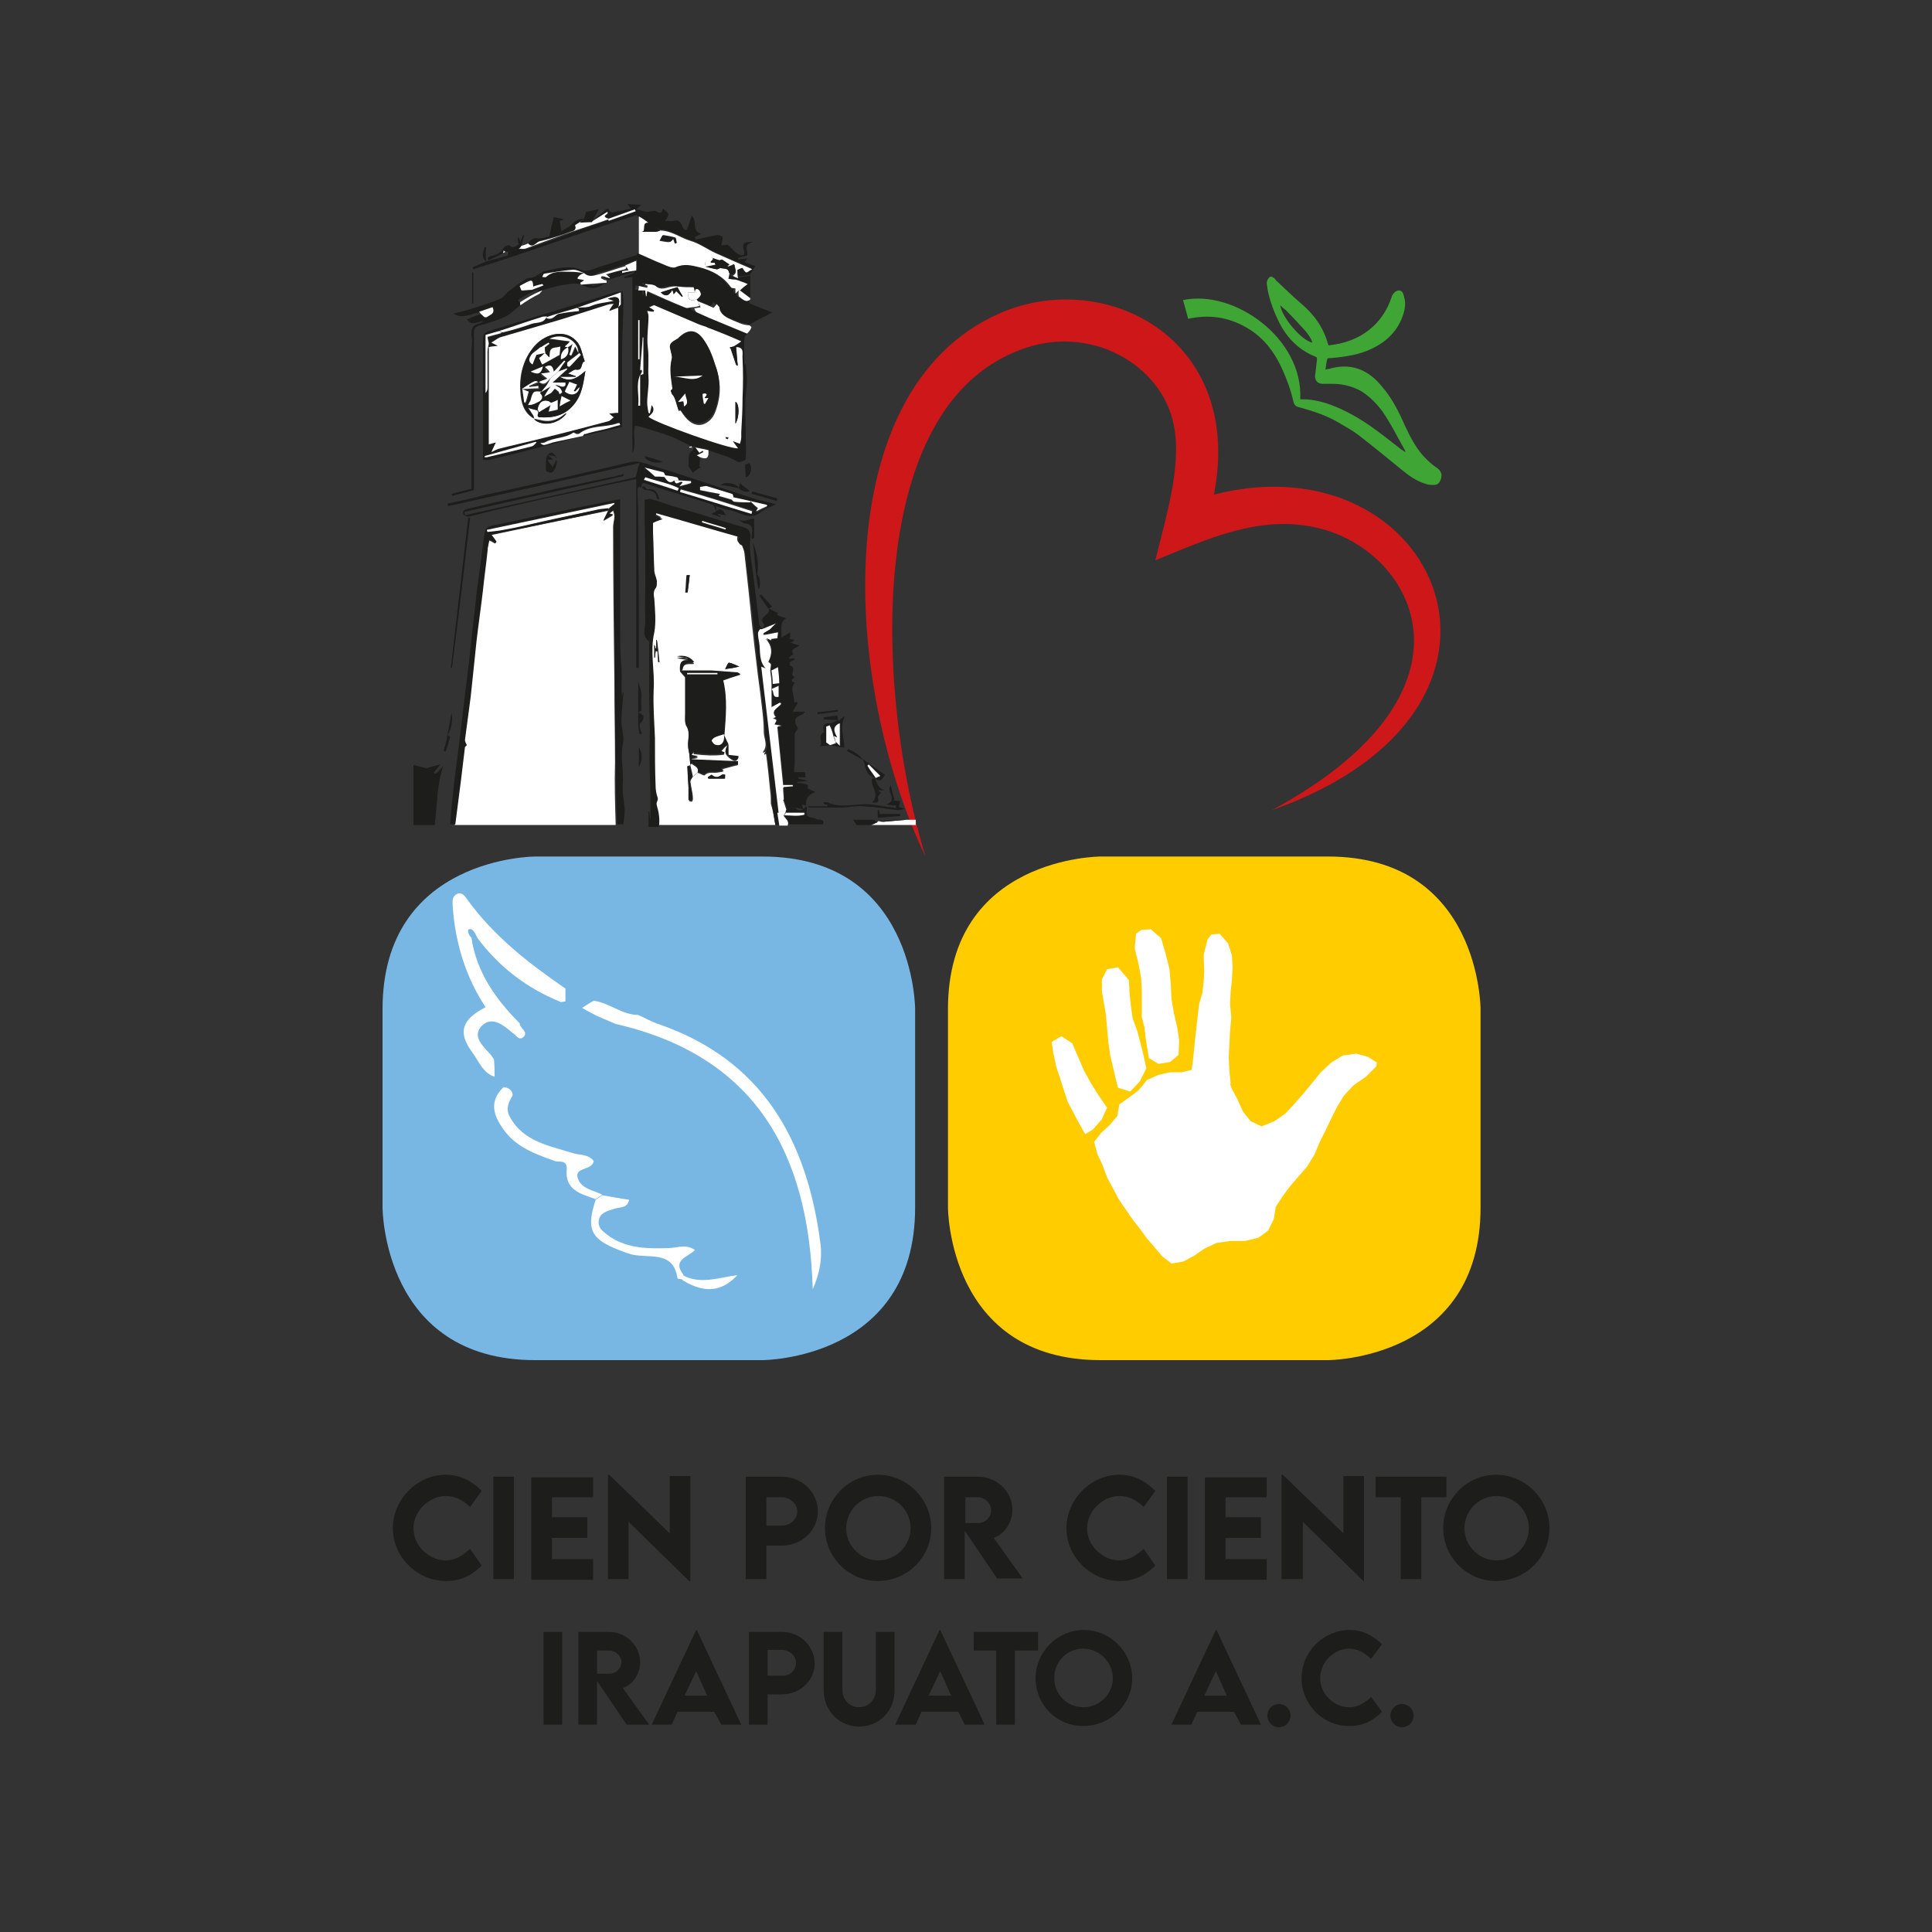 <?xml version="1.0" encoding="utf-8"?>
<!-- Generator: Adobe Illustrator 24.1.0, SVG Export Plug-In . SVG Version: 6.00 Build 0)  -->
<svg version="1.1" id="Capa_1" xmlns="http://www.w3.org/2000/svg" xmlns:xlink="http://www.w3.org/1999/xlink" x="0px" y="0px"
	 viewBox="0 0 300 300" style="enable-background:new 0 0 300 300;" xml:space="preserve">
<rect x="0" y="0" width="300" height="300" fill="#333333" stroke="none"/>
<style type="text/css">
	.st0{fill:#1D1D1B;}
	.st1{fill:#78B7E4;}
	.st2{fill:#FFFFFF;}
	.st3{fill:#FFCC00;}
	.st4{fill:#CD1719;}
	.st5{fill:#3FA535;}
</style>
<g>
	<g>
		<path class="st0" d="M61,237.3c0-4.5,3.8-8.3,8.2-8.3c2.1,0,3.9,0.8,5.6,2.5l-1.8,2.5c-1.1-1.1-2.4-1.7-3.8-1.7c-2.5,0-5,2.3-5,5
			c0,2.8,2.5,5,5,5c1.5,0,2.7-0.8,3.8-1.8l1.8,2.6c-1.4,1.4-3.1,2.4-5.5,2.4C64.7,245.5,61,241.7,61,237.3z"/>
		<path class="st0" d="M76.6,229.3h3.2v15.9h-3.2V229.3z"/>
		<path class="st0" d="M85.7,232.5v3.1h5.5v3.2h-5.5v3.3h6.4v3.2h-9.6v-15.9h9.6v3.1H85.7z"/>
		<path class="st0" d="M107.2,229.3v16.2H107l-9.4-9.2v8.9h-3.2V229h0.2l9.4,9.1v-8.9H107.2z"/>
		<path class="st0" d="M115.8,229.3h5.6c3.1,0,5.6,2.4,5.6,5.4c0,2.9-2.5,5.3-5.6,5.3H119v5.2h-3.2V229.3z M123.8,234.7
			c0-1.2-1.1-2.2-2.4-2.2H119v4.4l2.4,0C122.7,236.9,123.8,235.9,123.8,234.7z"/>
		<path class="st0" d="M128.1,237.3c0-4.6,3.7-8.3,8.2-8.3s8.3,3.7,8.3,8.3c0,4.5-3.7,8.2-8.3,8.2
			C131.8,245.5,128.1,241.8,128.1,237.3z M141.4,237.3c0-2.8-2.3-5-5-5c-2.8,0-5,2.3-5,5c0,2.8,2.3,5,5,5
			C139.1,242.3,141.4,240,141.4,237.3z"/>
		<path class="st0" d="M154.9,245.2l-5.1-7.5v7.5h-3.2l0-15.9h5.2c3,0,5.4,2.3,5.4,5.1c0,2-1.2,3.8-2.9,4.4l4.5,6.3H154.9z
			 M149.9,236.5l2,0c1.1,0,2-0.9,2-2s-1-2-2-2h-2V236.5z"/>
		<path class="st0" d="M165.6,237.3c0-4.5,3.8-8.3,8.2-8.3c2.1,0,3.9,0.8,5.6,2.5l-1.8,2.5c-1.1-1.1-2.4-1.7-3.8-1.7
			c-2.5,0-5,2.3-5,5c0,2.8,2.5,5,5,5c1.5,0,2.7-0.8,3.8-1.8l1.8,2.6c-1.4,1.4-3.1,2.4-5.5,2.4C169.3,245.5,165.6,241.7,165.6,237.3z
			"/>
		<path class="st0" d="M181.2,229.3h3.2v15.9h-3.2V229.3z"/>
		<path class="st0" d="M190.3,232.5v3.1h5.5v3.2h-5.5v3.3h6.4v3.2h-9.6v-15.9h9.6v3.1H190.3z"/>
		<path class="st0" d="M211.8,229.3v16.2h-0.1l-9.4-9.2v8.9H199V229h0.2l9.4,9.1v-8.9H211.8z"/>
		<path class="st0" d="M224.6,232.5h-3.9v12.7h-3.2v-12.7h-3.9v-3.2h11V232.5z"/>
		<path class="st0" d="M224.1,237.3c0-4.6,3.7-8.3,8.2-8.3c4.5,0,8.3,3.7,8.3,8.3c0,4.5-3.7,8.2-8.3,8.2
			C227.8,245.5,224.1,241.8,224.1,237.3z M237.4,237.3c0-2.8-2.3-5-5-5c-2.8,0-5,2.3-5,5c0,2.8,2.3,5,5,5
			C235.2,242.3,237.4,240,237.4,237.3z"/>
	</g>
	<g>
		<path class="st0" d="M84.4,253.4h2.9v14.4h-2.9V253.4z"/>
		<path class="st0" d="M97.3,267.8l-4.6-6.8v6.8h-2.9l0-14.4h4.7c2.7,0,4.9,2.1,4.9,4.7c0,1.8-1.1,3.5-2.7,4l4.1,5.7H97.3z
			 M92.7,259.9l1.9,0c1,0,1.9-0.8,1.9-1.8c0-1-0.9-1.8-1.9-1.8h-1.9V259.9z"/>
		<path class="st0" d="M110.9,265.8h-5.7l-0.9,2h-3.1l6.9-14.7h0.1l6.9,14.7h-3.1L110.9,265.8z M109.8,263.3l-1.7-3.8l-1.8,3.8
			H109.8z"/>
		<path class="st0" d="M116.4,253.4h5c2.8,0,5.1,2.2,5.1,4.9c0,2.7-2.3,4.8-5.1,4.8h-2.2v4.7h-2.9V253.4z M123.6,258.2
			c0-1.1-1-2-2.2-2h-2.2v4l2.2,0C122.6,260.3,123.6,259.4,123.6,258.2z"/>
		<path class="st0" d="M127.9,262.5v-9.1h2.9v9c0,1.6,1.2,2.7,2.6,2.7c1.4,0,2.6-1.1,2.6-2.7v-9h2.9v9.1c0,3.3-2.5,5.6-5.5,5.6
			C130.4,268.1,127.9,265.7,127.9,262.5z"/>
		<path class="st0" d="M148.8,265.8h-5.7l-0.9,2H139l6.9-14.7h0.1l6.9,14.7h-3.1L148.8,265.8z M147.7,263.3l-1.7-3.8l-1.8,3.8H147.7
			z"/>
		<path class="st0" d="M161.1,256.3h-3.5v11.5h-2.9v-11.5h-3.5v-2.9h10V256.3z"/>
		<path class="st0" d="M160.8,260.6c0-4.1,3.4-7.5,7.5-7.5s7.5,3.4,7.5,7.5c0,4.1-3.4,7.4-7.5,7.4
			C164.1,268.1,160.8,264.7,160.8,260.6z M172.8,260.6c0-2.5-2.1-4.6-4.6-4.6c-2.5,0-4.5,2-4.5,4.6c0,2.5,2,4.5,4.5,4.5
			C170.7,265.1,172.8,263.1,172.8,260.6z"/>
		<path class="st0" d="M191.6,265.8h-5.7l-0.9,2h-3.1l6.9-14.7h0.1l6.9,14.7h-3.1L191.6,265.8z M190.5,263.3l-1.7-3.8l-1.8,3.8
			H190.5z"/>
		<path class="st0" d="M196.8,266.4c0-1,0.8-1.8,1.8-1.8c1,0,1.8,0.8,1.8,1.8c0,1-0.8,1.8-1.8,1.8
			C197.6,268.2,196.8,267.4,196.8,266.4z"/>
		<path class="st0" d="M202.1,260.6c0-4.1,3.4-7.5,7.5-7.5c1.9,0,3.5,0.8,5,2.2l-1.7,2.3c-1-1-2.2-1.6-3.4-1.6c-2.3,0-4.5,2-4.5,4.6
			c0,2.6,2.3,4.5,4.5,4.5c1.3,0,2.5-0.7,3.4-1.6l1.7,2.3c-1.3,1.3-2.8,2.2-5,2.2C205.4,268.1,202.1,264.6,202.1,260.6z"/>
		<path class="st0" d="M215.9,266.4c0-1,0.8-1.8,1.8-1.8c1,0,1.8,0.8,1.8,1.8c0,1-0.8,1.8-1.8,1.8
			C216.7,268.2,215.9,267.4,215.9,266.4z"/>
	</g>
	<g>
		<path class="st1" d="M83.1,133c0,0-23.7,0-23.7,23.7v30.8c0,0,0,23.7,23.7,23.7h35.3c0,0,23.7,0,23.7-23.7v-30.8
			c0,0,0-23.7-23.7-23.7H83.1z"/>
		<path class="st2" d="M76.8,167.2c-1.8-0.6-2.4-2.3-3.4-3.7c-2.4-3.2-1.7-5.2,2-7.1c-3.1-4.7-4.7-10-5.1-15.6
			c0-0.7-0.2-1.4,0.5-1.9c0.8-0.5,1.3,0.1,1.7,0.7c4.1,5.7,9.6,10,15.3,13.9c0,0.7,0,1.3,0,2c-0.2,0-0.5,0.1-0.7,0.1
			c-5.2-2.1-9.6-5.4-13-10c-0.3-0.6-0.6-1.5-1.3-1.3c-0.3,0.1,0,1,0.4,1.3c0.8,5.4,3.8,9.6,7.5,13.3c0,0.8,1.4,1.3,0.6,2.1
			c-0.7,0.7-1.2-0.3-1.7-0.6c-1.4-1.2-3.2-2.7-4.8-1.1c-1.6,1.7,0.3,3.2,1.5,4.6c0.1,0.2,0.3,0.4,0.4,0.6
			C76.8,165.5,76.8,166.3,76.8,167.2"/>
		<path class="st2" d="M92.2,155.4c2.4,0.3,4.4,2.2,6.9,2.2c0.9,0.4,1.8,0.9,2.8,1.3c16.4,5.5,23.4,18,25.5,34.2
			c0.3,2.3-0.1,4.6-1.2,7.1c-0.6-21-8.8-36.2-30.6-41.2c-0.5-0.2-0.9-0.4-1.4-0.6c-0.5-0.2-0.9-0.4-1.4-0.6
			c-0.8-0.4-1.6-0.8-2.4-1.3C91,156.1,91.6,155.7,92.2,155.4"/>
		<path class="st2" d="M79.1,173.3c2.1,4,6.2,4.6,10,5.8c1,0.3,2.3,0.1,3.1,1.2c-0.3,1.5-3,0.9-2.5,2.6c0.5,1.7,2.4,1.9,3.8,2.6
			c-0.3,0.2-0.7,0.5-1,0.7c-2.3-0.8-4.8-1.4-4.5-4.6c0.1-1.6-1.2-1.1-1.8-1.3c-3.1-1.1-6.1-2.2-8-4.9c-1.6-2.2-2.3-4.4,0-6.6
			c0.8,0.1,1.4,0.5,1.4,1.3C79,171.1,78.5,172.1,79.1,173.3"/>
		<path class="st2" d="M92.5,186.3c0.3-0.2,0.7-0.5,1-0.7c1.3,0.2,2.7,0.5,4.2,0.7c-0.3,1.4-1.5,1.1-2.3,1.4c-1,0.3-2.2,0.6-2.4,1.7
			c-0.3,1.4,0.9,2,1.8,2.7c2.8,1.8,5.9,1.8,9,1.7c1.3,0,2.7-0.7,4.1,0.3c-1,1.1-3.6,1.5-1.8,3.8c0,0.3,0,0.5,0,0.8
			c-0.3-0.1-0.9-0.1-0.9-0.2c-0.6-4.1-3.9-3.2-6.5-3.6c-0.9-0.1-1.8-0.5-2.6-0.8C91.7,192.4,91,190.8,92.5,186.3"/>
		<path class="st2" d="M106,198.8c0-0.3,0-0.5,0-0.8c2.7,1.5,5.5,0.4,8.5,0C112,200.7,109.3,200.8,106,198.8"/>
	</g>
	<g>
		<g>
			<path class="st3" d="M170.9,133c0,0-23.7,0-23.7,23.7v30.8c0,0,0,23.7,23.7,23.7h35.3c0,0,23.7,0,23.7-23.7v-30.8
				c0,0,0-23.7-23.7-23.7H170.9z"/>
		</g>
		<polygon class="st2" points="213.7,165.6 212.1,167.2 210.2,168.5 208.7,170.1 207.6,171.9 206.7,173.7 205.8,175.6 204.9,177.4 
			204.1,179.3 203,181.1 201.7,182.6 200.4,184.1 199.2,185.7 198.1,187.4 197.8,189.3 196.9,191.1 195.4,192.2 193.3,192.7 
			191.1,192.7 188.9,193 187,193.9 185.4,195 183.7,195.9 181.9,196.2 180.5,195.1 179.3,193.7 178.1,192.3 177,190.8 175.9,189.4 
			174.8,187.8 173.7,186.2 172.8,184.5 171.9,182.8 171.2,180.9 170.4,179.2 169.9,177.3 171,175.9 172.3,174.7 173.5,173.3 
			173.8,171.5 175.2,170.5 176.8,169.3 178.1,167.7 179.9,166.9 181.7,166.5 183.5,166.5 185.2,166.1 187.2,165.5 189.2,165.9 
			190.6,167.3 191.3,169.1 192.2,170.8 193,172.6 194.2,174.1 195.9,174.9 197.9,174.1 199.6,172.9 201,171.4 202.4,169.8 
			203.8,168.1 205.1,166.5 206.7,165 208.5,163.9 210.6,163.6 212.4,164.1 213.8,165 		"/>
		<polygon class="st2" points="188.1,145.1 189.4,145 190.7,146.5 191.3,148.4 191.4,150.2 191.3,152.1 191.1,153.9 191,155.9 
			191.2,158 191,160.1 190.9,162.1 190.8,164.2 190.9,166.3 191.1,168.3 189,167.9 186.9,167.5 184.9,166.9 185.2,165 185.4,163.1 
			185.6,161.1 185.8,159.4 186,157.6 186.2,155.9 186.7,154.2 186.9,152.5 187,150.8 186.9,148.3 187.5,145.9 		"/>
		<polygon class="st2" points="177.2,144.4 178.7,144.3 180.3,145.7 181,148.1 181.6,150.5 181.8,152.8 181.9,155.1 182.3,157.4 
			182.8,159.5 183.1,161.6 183,163.8 181.7,164.9 179.9,165.2 178.4,164.3 178,161.9 177.7,159.5 177.3,157.9 177.3,156.2 
			177.3,154 177.2,151.9 176.8,149.7 176.2,147.3 176.4,145 		"/>
		<polygon class="st2" points="173.6,150.2 175.3,152.2 175.4,154.2 175.6,156.2 175.9,158.2 176.6,160.1 177.1,162 177.6,164 
			178,165.9 177,167.9 175.5,169.5 173.6,168.9 173.2,167.3 172.8,165.6 172.4,163.9 172.1,161.8 171.9,159.6 171.7,157.4 
			171.4,155.7 171.1,153.9 171.1,152.1 171.9,150.5 		"/>
		<polygon class="st2" points="164.8,160.9 166.5,162 167.4,164.1 168.3,166.2 169.4,168.2 170.6,170.1 171.9,172 171.1,173.8 
			169.7,175.4 168.5,176.1 167.6,174.5 166.7,172.8 165.8,171.1 165.2,169.3 164.6,167.4 164,165.6 163.6,163.7 163.3,161.8 		"/>
	</g>
	<path class="st4" d="M188.5,76.8c4.8-24.6-17.4-35.4-33.6-28c-26.6,12.1-24,57.4-11.2,84.2c-7.7-25.3-9.4-68.6,13.8-78.3
		c10.9-4.8,22.1,1.4,24.5,10.2c1.8,6.4-0.7,14.4-2.6,22.1c7.9-3.2,16.2-7.2,25.3-5c14.9,3.5,27,25.3-7.2,43.8
		C242.2,110,223.2,67.9,188.5,76.8"/>
	<path class="st5" d="M198.8,47.4c0.2,1.8,3.3,5.5,5,5.8c-0.1-0.2-0.1-0.3-0.2-0.5c-0.2-0.4-0.5-0.8-0.8-1.2c-1-1.1-2.1-2.3-3.2-3.4
		C199.4,48,199.1,47.7,198.8,47.4 M201.9,62c0.6,0,1.2,0,1.8,0.1c2.1,0.3,4,1.1,5.9,2.1c2.9,1.5,5.4,3.6,8,5.6
		c0.2,0.1,0.3,0.2,0.6,0.4c0-0.1,0-0.2,0-0.2c-1.2-2.1-2.2-4.2-3.6-6.2c-0.9-1.2-2-2.3-3.3-3.1c-1.3-0.7-2.8-1.1-4.3-1.1
		c-0.5,0-1.1,0-1.6,0c-0.7,0-1.2-0.4-1.2-1.2c0.1-0.9,0.2-1.7,0.3-2.6c0-0.2,0-0.3-0.2-0.4c-2.8-1.1-4.7-3.2-5.9-5.8
		c-0.7-1.5-1.3-3.1-1.6-4.8c0-0.3-0.1-0.5-0.1-0.8c0-0.3,0.1-0.6,0.3-0.8c0.2-0.3,0.4-0.3,0.7-0.1c0.2,0.1,0.3,0.2,0.4,0.4
		c1.3,1.2,2.6,2.5,3.9,3.6c2,1.7,3.5,3.7,4.2,6.3c0.1,0.2,0.1,0.3,0.3,0.2c4.7-0.5,8.2-3.2,9.6-7.5c0-0.1,0.1-0.3,0.2-0.4
		c0.2-0.3,0.5-0.6,1-0.6c0.5,0.1,0.6,0.5,0.7,0.9c0.3,0.9,0.2,1.9-0.1,2.8c-0.8,2.5-2.5,4.2-4.8,5.3c-2,1-4.2,1.3-6.4,1.5
		c-0.6,0-0.6,0-0.7,0.6c-0.1,0.4-0.1,0.8-0.2,1.2c0.2-0.1,0.4-0.1,0.5-0.1c3.3-1,6,0,8.1,2.5c1.7,1.9,2.8,4.1,3.8,6.4
		c0.9,1.9,1.9,3.8,3.4,5.2c0.5,0.5,1,0.9,1.6,1.3c0.6,0.5,0.8,1,0.5,1.8c-0.2,0.5-0.5,0.8-1,0.8c-0.5,0-1,0-1.4-0.2
		c-1.4-0.4-2.6-1.3-3.7-2.2c-2.2-1.8-4.4-3.6-6.6-5.3c-0.9-0.7-2-1.3-3-1.9c-2-1.2-4.2-1.9-6.4-2.5c-0.5-0.1-0.7-0.5-0.8-1
		c-0.4-1.7-1-3.4-1.8-5.1c-1.1-2.4-2.7-4.5-4.9-5.9c-2.8-1.8-5.8-2.4-9.1-1.8c-0.1,0-0.3,0.1-0.5,0.1c-0.3-1-0.5-1.9-0.8-2.9
		C191.7,44.9,202.4,52.6,201.9,62"/>
	<path class="st2" d="M95.6,128.1h-25c0.3-2.3,0.6-4.7,0.9-7c0.2-1.7,0.4-3.4,0.6-5c0-0.1,0.2-0.2,0.3-0.3c-0.1-0.2-0.3-0.5-0.3-0.8
		c0.3-2.3,0.6-4.5,0.9-6.8c0.3-2.9,0.6-5.7,0.9-8.6c0.3-2.6,0.6-5.3,1-7.9c0.2-2,0.4-4,0.7-6c0.1-0.6,0.2-1.1,0.3-1.8
		c0.5,0.2,0.7,0.4,1,0.5c0-0.1,0.1-0.1,0.1-0.2c-0.2-0.3-0.4-0.6-0.8-1.1c6.2-1.3,12.3-2.6,18.3-3.8c0-0.1,0-0.2-0.1-0.3
		c-0.5,0.1-1.1,0.1-1.6,0.2c-3.1,0.6-6.1,1.3-9.2,2c-1.7,0.4-3.4,0.8-5.1,1.1c-1,0.2-2,0.3-2.9,0.4c0-0.1,0-0.2-0.1-0.4
		c6.6-1.4,13.3-2.8,19.9-4.2c0,0.1,0,0.1,0,0.2c-0.3,0.2-0.5,0.4-0.8,0.6c-0.3,0.7-0.6,1.3-0.9,2c0.5-0.3,0.9-0.5,1.5-0.9
		c-0.2-0.1-0.4-0.1-0.6-0.2c0.2-0.2,0.4-0.3,0.6-0.5c0.1,0.3,0.2,0.6,0.2,0.9c0,0.5-0.2,1.1-0.2,1.6c0,8,0.1,16,0.2,24
		c0,4.2,0.1,8.4,0.1,12.6C95.4,121.6,95.5,124.8,95.6,128.1"/>
	<path class="st2" d="M107.1,89.3c-0.1,0-0.3,0-0.4,0c-0.1,0.9-0.1,1.8-0.2,2.7c0.1,0,0.2,0,0.3,0C106.9,91.1,107,90.2,107.1,89.3
		 M112.6,103.9c0.8-0.1,1.4-0.2,2.2-0.4c-0.5-0.2-1-0.5-1.6-0.6C113,102.9,112.8,103.5,112.6,103.9 M112.6,120.3
		c-0.1,0-0.4-0.1-0.5,0c-0.6,0.4-1,0.5-1.6,0c0,0-0.4,0.2-0.6,0.4c0,0.1,0.1,0.2,0.1,0.2h2.6C112.6,120.7,112.6,120.5,112.6,120.3
		 M102.2,102.8c0.1,0,0.1,0,0.2,0c-0.1-1.1-0.2-2.3-0.4-3.4c0,0-0.1,0-0.1,0v1.3c0,0-0.1,0-0.1,0c-0.1-0.2-0.1-0.4-0.2-0.6v2
		c0,0,0.1,0,0.1,0c0-0.3,0.1-0.7,0.1-1c0.1,0,0.2,0,0.3,0C102.1,101.6,102.2,102.2,102.2,102.8 M107.6,120.6
		c0.2-0.2,0.5-0.4,0.7-0.6c0.4,0.1,1,0.5,1.1,0.4c0.5-0.5,1-0.4,1.6-0.4c0.4,0,0.8-0.1,1.4-0.2c-0.3-0.2-0.5-0.3-0.5-0.3
		c0.9-0.2,1.8-0.5,2.7-0.7c0-0.1,0-0.3,0-0.4c-2.4-0.1-4.8-0.2-7.2-0.3c0-0.1,0-0.2,0-0.2c0.3-0.1,0.6-0.1,0.9-0.2c0,0,0-0.1,0-0.1
		c-0.3,0-0.6-0.1-1-0.2c0.2-0.3,0.3-0.4,0.4-0.6c0,0.1,0,0.2,0,0.3c1.6,0.2,3.1,0.3,4.7,0.1c0,0,0-0.1,0.1-0.2
		c-0.2-0.1-0.5-0.1-0.6-0.2c0.2-0.2,0.4-0.5,0.6-0.7c0.2-0.2,0.4-0.3,0.6-0.4c-0.7,1-0.6,1.5,0.4,2.2c0.6,0.4,0.9,0.4,1.2-0.3
		c-0.5-0.1-1-0.1-1.6-0.2v-1.7c-0.2-0.5-0.4-1-0.7-1.5l0,0c0.2-2.8,0.6-5.6-0.2-8.5c0.8-0.3,1.7-0.6,2.7-0.9
		c-0.2-0.2-0.4-0.3-0.5-0.3c-1.4-0.1-2.8-0.3-4.1-0.3c-1.5-0.1-2.9,0-4.4,0c0.1-1.4,1.2-1,1.9-1.1c-0.7-0.9-1.6-1.2-2.7-0.9
		c0.6,0.1,1.1,0.2,1.6,0.3c0,0.1,0,0.2,0.1,0.3c-1.1,0-1.3,0.7-1.2,1.5c0.2,0.2,0.4,0.5,0.8,0.9c0,1.7,0,3.8,0,5.8
		c0,0.6-0.1,1.4,0.2,1.8c0.7,1.2,0,2.4,0.3,3.6c0.2,0.8,0.2,1.7,0.3,2.6c-0.1,0.1-0.4,0.1-0.4,0.2c0,1.1,0.1,2.2,0.2,3.3
		c0,0.6,0,1.3,0,1.9c0,0,0.3,0.1,0.4,0.1c0.1,0,0.2-0.3,0.2-0.4c0-0.5-0.1-1.1-0.2-1.6c-0.1-0.4-0.1-0.7-0.2-1.1
		C107.3,121,107.4,120.8,107.6,120.6 M120.4,128.1h-18.3c0.2-1.1-0.1-2.3-0.3-3.3c-0.1-0.6,0.3-0.8,0.1-1.3
		c-0.2-0.5-0.3-1.2-0.3-1.8c-0.1-2.5,0-5-0.1-7.4c0-2.5-0.3-5-0.2-7.5c0.2-3-0.6-5.9,0.1-8.9c0.4-1.6,0.1-3.4,0-5.2
		c0-0.7-0.2-1.2,0.3-1.8c0.2-0.2,0.2-0.7,0.1-1c-0.1-0.5-0.4-1-0.4-1.6c-0.1-2-0.2-3.9-0.2-5.9c0-0.6,0-1.1,0-1.5
		c0.6-0.2,1-0.4,1.5-0.6c-0.5-0.2-0.8-0.4-1.1-0.5c0-0.1,0.1-0.3,0.1-0.4c4.3,1.2,8.6,2.5,12.9,3.7c-0.3,0.7-0.1,1.2,0.5,1.3
		c0.2,0.6,0.5,1.1,0.5,1.6c0.2,1.8,0.4,3.6,0.6,5.4c0.4,4,0.8,7.9,1.3,11.9c0.2,1.9,0.5,3.7,0.7,5.6c0.2,1.6,0.4,3.2,0.4,4.8
		c0,1,0.7,2-0.1,3c0,0,0,0.1,0,0.2c0.2-0.1,0.3-0.1,0.4-0.2c0.3,2.1,0.5,4.1,0.7,6.2c0.1,0.6,0.1,1.3,0.1,1.9
		C120.1,126.1,120.2,127.1,120.4,128.1"/>
	<path class="st0" d="M109.1,80.9c0,0.1-0.1,0.2-0.1,0.3c1.2,0.4,2.4,0.7,3.6,1.1c0-0.1,0-0.2,0.1-0.2
		C111.4,81.6,110.2,81.2,109.1,80.9 M120.4,128.1c-0.2-1-0.3-2-0.5-3c-0.1-0.6-0.1-1.3-0.1-1.9c-0.2-2-0.5-4.1-0.7-6.2
		c-0.1,0-0.3,0.1-0.4,0.2c0-0.1-0.1-0.2,0-0.2c0.8-1,0.1-2,0.1-3c0-1.6-0.2-3.2-0.4-4.8c-0.2-1.9-0.5-3.7-0.7-5.6
		c-0.4-4-0.8-7.9-1.3-11.9c-0.2-1.8-0.4-3.6-0.6-5.4c-0.1-0.5-0.3-1-0.5-1.6c-0.6-0.1-0.8-0.7-0.5-1.3c-4.3-1.2-8.6-2.5-12.9-3.7
		c0,0.1-0.1,0.3-0.1,0.4c0.3,0.1,0.6,0.3,1.1,0.5c-0.5,0.2-0.9,0.3-1.5,0.6c0,0.4,0,0.9,0,1.5c0.1,2,0.1,3.9,0.2,5.9
		c0,0.5,0.3,1,0.4,1.6c0,0.3,0,0.8-0.1,1c-0.5,0.6-0.4,1.1-0.3,1.8c0.1,1.7,0.3,3.5,0,5.2c-0.7,3,0.1,6-0.1,8.9
		c-0.1,2.5,0.1,5,0.2,7.5c0,2.5,0,5,0.1,7.4c0,0.6,0.1,1.2,0.3,1.8c0.2,0.5-0.3,0.7-0.1,1.3c0.3,1,0.5,2.2,0.3,3.3h-1.6V126
		c0,0,0.1,0,0.1,0c0.1,0.5,0.1,1.1,0.2,1.3c0-1.3,0-2.9,0-4.4c0-1-0.1-1.9-0.1-2.9c-0.1-2.2,0-4.5,0-6.7c0-2.1-0.1-4.2-0.1-6.2
		c0-2.3,0-4.7,0-7c0-0.2,0.1-0.4,0-0.5c-1.3-0.9-0.5-2.3-0.6-3.4c-0.1-1.8,0-3.5,0-5.3c0-3.2,0-6.4-0.1-9.6c0-1.2,0-2.4,0-3.7
		c0.3,0,0.7-0.2,1-0.1c1.1,0.3,2.2,0.7,3.4,1.1c3.5,1,6.9,2.1,10.4,3.1c1.1,0.3,1.8,0.5,1.6,2.1c-0.2,1.9,0.3,3.9,0.5,5.8
		c0.3,2.5,0.6,5,0.9,7.4c0,0.2,0.3,0.4,0.5,0.7c-0.1,0.2-0.3,0.4-0.3,0.6c0,0.5,0.1,1.1,0.2,1.6c0.2,1.3-0.1,2.7,1,3.9
		c-0.4-0.2-0.6-0.2-0.7-0.3c0.9,7.6,1.8,15.2,2.7,22.7c0.1,0-0.1,0-0.2,0c0.1,0.6,0.2,1.3,0.3,1.9H120.4z"/>
	<path class="st0" d="M94.7,78.8c0.3-0.2,0.5-0.4,0.8-0.6c0-0.1,0-0.1,0-0.2c-6.6,1.4-13.3,2.8-19.9,4.2c0,0.1,0,0.2,0.1,0.4
		c1-0.1,2-0.2,2.9-0.4c1.7-0.3,3.4-0.7,5.1-1.1c3.1-0.7,6.1-1.3,9.2-2c0.5-0.1,1-0.1,1.6-0.2c0,0.1,0,0.2,0.1,0.3
		c-6,1.3-12,2.5-18.3,3.8c0.4,0.5,0.6,0.8,0.8,1.1c0,0.1-0.1,0.1-0.1,0.2c-0.3-0.1-0.5-0.3-1-0.5c-0.1,0.6-0.3,1.2-0.3,1.8
		c-0.2,2-0.5,4-0.7,6c-0.3,2.6-0.7,5.3-1,7.9c-0.3,2.9-0.6,5.7-0.9,8.6c-0.3,2.3-0.6,4.5-0.9,6.8c0,0.3,0.2,0.6,0.3,0.8
		c-0.1,0.1-0.3,0.2-0.3,0.3c-0.2,1.7-0.4,3.4-0.6,5c-0.3,2.3-0.6,4.7-0.9,7h-0.8c0.1-1.4,0.2-2.8,0.4-4.3c0.2-2.2,0.5-4.5,0.8-6.7
		c0.6-4.7,1.1-9.3,1.7-14c0.4-3.6,0.8-7.3,1.2-10.9c0.4-3,0.8-6,1.2-9c0.2-1.3,0.3-1.3,2.2-1.7c3.5-0.7,7-1.5,10.5-2.2
		c2.7-0.6,5.5-1.1,8.4-1.7c0,6.6,0,13.2,0,19.8c0,2.1,0,4.3,0.2,6.4c0.1,1.5-0.1,3,0.1,4.5c0-0.2,0.1-0.5,0.1-0.7
		c0.1,0,0.1,0.1,0.1,0.1c-0.1,1.5-0.3,3-0.3,4.4c0,1.2,0.5,2.4,0.2,3.6c-0.4,2.1,0.2,4.1,0,6.1c-0.1,1.3,0.2,2.6,0.3,3.9
		c0,0.8-0.1,1.6-0.2,2.4h-1c-0.1-3.2-0.2-6.5-0.2-9.7c-0.1-4.2-0.1-8.4-0.1-12.6c-0.1-8-0.1-16-0.2-24c0-0.5,0.2-1.1,0.2-1.6
		c0-0.3-0.1-0.6-0.2-0.9C95,79.1,94.8,79,94.7,78.8"/>
	<path class="st2" d="M121,128.1c-0.1-0.6-0.2-1.3-0.3-1.9c0.1,0,0.3,0,0.2,0c-0.9-7.5-1.8-15.1-2.7-22.7c0.1,0.1,0.3,0.1,0.7,0.3
		c-1.1-1.2-0.8-2.6-1-3.9c-0.1-0.5-0.2-1.1-0.2-1.6c0-0.2,0.2-0.4,0.3-0.6c0.1,0,0.2,0,0.3,0c0.7-0.3,1.3-0.5,2.2-0.9
		c-0.5,0.4-0.7,0.7-1,1c-0.3,0.2-0.6,0.4-1,0.6c0,0.1,0.1,0.1,0.1,0.2c0.8-0.1,1.5-0.3,2.2-0.4c0,0.4-0.1,0.7-0.1,1
		c-0.2,0-0.6,0-1,0.1c0,0.1,0,0.2,0,0.3c-0.3-0.1-0.5-0.2-0.8-0.4c1.1,1.2,1,2.4,0.4,3.6c0.2,0.1,0.4,0.3,0.4,0.4
		c0,0.3-0.1,0.7-0.1,1c0.1,0.7,0.2,1.4,0.2,2.1v3.5c0.4-0.2,0.9-0.5,1.3-0.7c0.1,0.1,0.1,0.1,0.2,0.2c-0.4,0.7-1.8,1-0.8,2.1
		c-0.2,0.1-0.4,0.1-0.5,0.2c1.1,0.1,0.2,0.7,0.3,0.9c0.4,0.1,0.7,0.1,1,0.2c0,0,0,0.1,0,0.1c-0.2,0-0.5,0.1-0.6,0.1
		c0.3,3.1,0.6,6,0.9,9h1.5c0,0.1,0,0.2,0,0.3c-0.5,0-1,0.1-1.5,0.1c0,0.7,0.1,1.3,0.1,1.9c0,0-0.1,0-0.1,0c0.2,0.5,0.3,1,0.5,1.5
		c-0.1,0.2-0.1,0.4-0.2,0.6c-0.1,0.1-0.2,0.3-0.2,0.4c0.3,0.5,0.9,0.8,0.6,1.5H121z"/>
	<path class="st0" d="M64.3,118.8c0.6,0.2,1.3,0.3,1.9,0.5c0.7-0.2,1.3-0.4,2.2-0.6c-0.4,0.5-0.7,0.8-1,1.2c0,0.1,0.1,0.1,0.1,0.2
		l0,0c0.1,0,0.1,0,0.2,0c0.4-0.3,0.7-0.7,1.1-1.1c-1,3-0.9,6.1-1.3,9.1h-3.3V118.8z"/>
	<path class="st0" d="M122.4,128.1c0.2-0.7-0.4-1-0.6-1.5c1.1,0,2.2,0.2,3.2-0.1c0-0.1,0-0.2,0-0.3H122c0.1-0.2,0.1-0.4,0.2-0.6
		c0.4-0.1,0.8-0.1,1.3-0.2c0.6,0.8,1.2,0.4,1.7-0.2c0.3,0.5-0.4,1.4,0.6,1.7c0.3,0.1,0.7,0.1,1,0.3c0.3,0.2,1.3-0.2,1,0.8H122.4z"/>
	<path class="st2" d="M136.2,127.7c0.1-0.1,0.1-0.1,0.2-0.2c0.3,0,0.5,0.1,0.8,0.1c1.2-0.1,2.4-0.2,3.5-0.3c0.5,0,1,0,1.5,0v0.8
		h-6.9C135.6,128,135.9,127.8,136.2,127.7"/>
	<path class="st0" d="M136.2,127.7c-0.3,0.1-0.6,0.3-0.9,0.4H133c-0.1-0.2-0.3-0.4-0.5-0.8c1.1,0,2.1,0,3.1,0
		C135.8,127.3,136,127.5,136.2,127.7"/>
	<path class="st0" d="M94.4,34c0,0.1,0.1,0.2,0.1,0.3c1.4-0.5,2.8-1,4.2-1.5c0-0.1-0.1-0.2-0.1-0.3C97.2,33,95.8,33.5,94.4,34
		 M99.1,55.8c0.1,0,0.1,0,0.2,0v-6.1c-0.1,0-0.1,0-0.2,0V55.8z M82.8,44.5c-0.1-1.2-0.1-1.2-2.1,0c0.1,0.3,0.2,0.5,0.3,0.7
		c0.6,0,1.1-0.1,1.6-0.1c0.5-0.2,1.1-0.5,1.8-0.7c-0.2-0.2-0.2-0.2-0.2-0.2C83.8,44.2,83.4,44.3,82.8,44.5 M90.7,42.4
		c-0.6-0.2-1.3-0.6-1.9-0.5c-1.4,0.1-2.9,0.3-4.3,0.6c-0.1,0-0.2,0.3-0.3,0.5c0.2,0,0.5,0.1,0.6,0c1.1-1,2.5-0.8,3.8-0.8
		C89.4,42.2,90,42.3,90.7,42.4c-0.3,0.1-0.6,0.2-0.9,0.4c0,0.1,0,0.2,0,0.2c0.3,0.1,0.6,0.1,1,0.2c-0.2,0.1-0.4,0.2-0.6,0.4
		c0,0.1,0.1,0.2,0.1,0.3c1.3-0.1,2.7-0.2,4-0.3c0-0.1,0-0.2,0-0.3c-0.1,0-0.2,0-0.3-0.1c-0.2-0.1-0.4-0.2-0.6-0.3
		c0,0,0.1-0.3,0.1-0.3c0.2,0,0.4,0.1,0.6,0.1c0.2,0.1,0.4,0.1,0.6,0.2c0,0,0-0.1,0.1-0.1c-0.2-0.1-0.3-0.3-0.6-0.5
		c0.9-0.3,1.7-0.5,2.6-0.7c0.3-0.1,0.7-0.1,0.5-0.6c0.1,0.2,0.2,0.4,0.4,0.7c-0.4,0-0.7,0.1-1,0.1c0,0.1,0,0.2,0,0.3
		c0.8-0.1,1.5-0.2,2.2-0.4v-1.4c-0.5,0.2-1.1,0.5-1.7,0.7c-1.4,0.5-2.8,1-4.2,1.3C92.2,42.8,91.4,43.1,90.7,42.4 M99.4,58.2
		c0.2-0.1,0.4-0.2,0.5-0.2c0-1.9,0-3.8,0-5.7c0,0-0.1,0-0.1,0c-0.1,1.8-0.3,3.5-0.4,5.1c-0.1,0,0.1,0,0.2-0.1
		c0.1,0.1,0.1,0.2,0.1,0.3C99.6,57.8,99.5,58,99.4,58.2c-0.7,1.6-0.1,3.2-0.3,4.7c0.1,0,0.2,0,0.3,0V58.2z M113.9,53.8L113.9,53.8
		c0.3-0.2,0.6-0.4,1.2-0.8c-2.1-0.8-3.8-1.5-5.4-2.2c-0.1,0,0,0,0.1,0c-0.6-0.2-1.3-0.5-1.9-0.7c-2.1-0.9-4.2-1.8-6.3-2.7
		c-0.2-0.1-0.4,0.1-0.8,0.3c0.4,0.2,0.6,0.4,0.8,0.5c0,0.1,0,0.1-0.1,0.2c-0.4,0-0.7-0.1-1-0.1c0.1,0.2,0.2,0.5,0.2,0.8
		c0,1.6-0.3,3.3-0.1,4.9c0.2,1.5-0.1,3,0.1,4.6c0.1,1.3-0.2,2.6-0.2,3.9c0,0.5,0.1,1.1,0.2,1.6c0.1,0,0.1,0.1,0.2,0.1
		c0.1-0.4,0.2-0.9,0.3-1.3c0.6,0.8,0.2,1.3-0.5,1.8c0.6,0.8,12.9,5.2,13.9,4.9c-0.2-0.3-0.5-0.7-0.8-1.1c0.5,0.2,0.8,0.3,1.1,0.4
		c0.1-0.3,0.1-0.7,0.2-1c0-0.3,0-0.5,0-0.8c0.1-1.8,0.2-3.5,0.2-5.3c0-2,0.1-4,0-6.1c0-0.7,0.4-1.8-1-1.8
		C114.1,53.9,114,53.9,113.9,53.8 M80.8,47.4c-0.8,0.6-1.5,1.4-2.4,1.8c-1.3,0.6-2.7,1-4.1,1.4c-0.5,0.2-0.7,0.4-0.7,1
		c0,8.2,0,16.3,0,24.5c-1.3,0.4-2.3,0.6-3.4,0.9c0-0.1-0.1-0.2-0.1-0.3c1-0.3,2-0.5,3.1-0.8c0-2.3,0-4.7,0-7.1c0-4.7,0-9.3,0-14
		c0-0.9,0.2-1.8,0-2.7c-0.1-1.1,0.3-1.7,1.3-1.9c0.2,0,0.3-0.2,0.6-0.3c-0.9-0.1-1.7,0.9-2.6-0.3c0.7-0.3,1.4-0.6,2.1-0.8
		c0.4,0.1,0.6,0.8,1.2,0.4c0.4-0.3,1.1-0.4,0.7-1.4c-0.7,0.2-1.4,0.5-2.1,0.7c-1.3,0.2-2.5,1.1-4,0.2c1.1-0.3,2.1-0.5,3-0.8
		c1.4-0.5,2.9-0.9,4.3-1.5c0.5-0.2,0.8-0.8,1.2-1.1c0.9-0.7,1.8-1.4,2.8-2c0.3-0.2,0.7-0.1,1-0.2c0.4-0.1,0.8-0.4,1.1-0.6
		c0.3-0.1,0.5-0.4,0.8-0.4c1.9-0.4,3.7-1,5.6-0.2c1,0.4,1.8-0.1,2.7-0.4c2-0.6,4-1.3,6-1.9v-6.2C90.4,36,82,39.2,73.5,41.8
		c0-0.1-0.1-0.2-0.1-0.3c0.7-0.3,1.4-0.6,2.1-0.9l0,0c1.1-0.3,2.2-0.6,3.3-0.9c0.1,0,0.1-0.3,0.1-0.4c0-0.1,0-0.1,0-0.2
		c0.5-0.1,1.1-0.3,1.6-0.4c0.4,0,0.8,0.1,1.2,0c2.7-0.9,5.3-1.9,8-2.9c1.5-0.5,3.1-1.1,5-1.7c-1.6-0.5,0.1-0.8-0.3-1.1
		c-0.8,0.5-1.6,1-2.4,1.5c0.1-0.1,0.1-0.2,0.2-0.4c0.5-0.4,1.1-0.9,1.6-1.3c0.3-0.3,0.6-0.7,0.9,0c0,0.1,0.3,0.2,0.4,0.2
		c0.9-0.2,1.9-0.4,2.9-0.6c-0.3-0.3-0.4-0.5-0.6-0.7c0.8,0,1.5,0.1,2.2,0.1c-0.3,0.2-0.6,0.5-0.8,0.7c0.6,0.1,1.1,0.3,1.6,0.4
		c0.2,0,0.5-0.1,0.7-0.1c0.3,0,0.6-0.1,0.8,0c0.6,0.4,0.9,0.3,1-0.4c1.1,0.8,1.1,0.8,0.4,1.9c0.5,0,0.9,0.1,1.3,0
		c0.6-0.2,0.9,0,1.2,0.5c0.2,0.4,0.4,1.2,0.9,0.8c0.3-0.8,0.5-1.4,0.7-2.1c1,0.9-0.1,2.4,1.5,2.8c-0.4,0.2-0.7,0.4-1,0.5
		c0,0.1,0.1,0.2,0.1,0.4c1.1-0.2,2.2-0.5,3.3-0.7c0.3,0,0.8,0.1,0.9,0.3c0.1,0.3-0.1,0.7-0.2,1.3c0.3,0,0.8-0.1,1-0.1
		c0.7,0.6,1.1,1.2,1.7,1.5c0.4,0.2,1.1,0.3,0.8-0.7c-0.3-1,0-1.3,1.5-1.2c-1.8,0.3-0.7,1.4-1,2.1c-0.5,0.1-1,0.2-1.4,0.4
		c0,0.1,0,0.1,0,0.2c0.5-0.1,0.9-0.1,1.5-0.2c-0.2,0.2-0.3,0.4-0.5,0.6c0.6,0.2,1.3,0.5,1.7,0.6c-0.3,0.5-0.6,0.9-0.9,1.4
		c-0.7,0.1-1.4,0.2-2,0.3c0-0.5,0-0.9-0.1-1.3c0.4-0.1,0.7-0.2,0.8-0.3c0.2,0.3,0.4,0.7,0.6,0.7c0.3,0,0.5-0.3,0.9-0.5
		c-2-0.9-3.9-1.7-5.7-2.5c-1.3-0.6-2.5-1.5-3.9-1.9c-1.6-0.5-2.9-1.6-4.7-1.6c-0.3-0.2-0.6-0.3-0.9-0.5c-0.3-0.2-0.6-0.4-1-0.6
		c-0.4-0.3-0.8-0.5-1.5-1v5.8c1.2,0.5,2.4,1.1,3.7,1.6c0.6,0.2,1.5,0.7,2,0.5c1.3-0.5,2.5-0.2,3.7,0c2,0.5,3.7,1.4,4.9,3.1
		c0.1,0.1,0.4,0.1,0.7,0.2v0.8c0.2-0.2,0.4-0.4,0.5-0.5c0,0.4-0.1,0.9,0.1,1c0.5,0.3,1,1,1.7,0.4c0.1,0.2,0.1,0.7,0.2,0.7
		c1.1,0.5,2.2,0.9,3.5,1.4c-1.2,0.7-2.5,1.3-3.7,2c-0.1-0.1-0.2-0.3-0.4-0.3c-0.9,0-1.8-0.5-2.6-0.8c-0.7-0.3-1.8-0.8-2-2
		c0-0.2-0.2-0.3-0.4-0.5c-0.2,0.3-0.4,0.5-0.5,0.6c-0.9-0.4-1.6-0.7-2.4-1c-0.1-0.1-0.2-0.2-0.2-0.2c0.2-0.2,0.5-0.4,0.6-0.6
		c0-0.3-0.1-0.6-0.3-0.8c-0.4-0.3-0.6-0.1-0.6,0.4c-0.1-0.3-0.2-0.6-0.2-0.8c-0.4,0-0.7,0-1.1,0c-0.7,0-1.5-0.2-2.2-0.1
		c-0.9,0.1-1.7,0.6-2.6-0.1c-0.4-0.3-1-0.2-1.6-0.3c0,0,0,0.1,0,0.1c0.1,0.1,0.3,0.1,0.4,0.2c0,0.1,0,0.2-0.1,0.3
		c-0.4-0.1-0.8-0.2-1.3-0.3c0,0.2-0.1,0.4-0.1,0.7h1.1c0,0.3,0.1,0.6,0.1,0.9c0,0,0.1,0,0.1,0c0-0.3,0.1-0.5,0.1-0.8
		c2,0.9,4,1.8,6,2.6c0.3,0.1,0.7-0.1,1.1-0.1c0.1,0.2,0.2,0.5,0.4,0.6c0.6,0.3,1.3,0.6,2,0.9c2,0.8,4,1.6,5.8,2.4
		c0.2-0.2,0.3-0.4,0.5-0.6c0.2,0.3,0.3,0.5,0.4,0.7c-0.2,0.3-0.6,0.6-0.6,0.9c-0.1,1.4,0,2.8,0,4.3c0.1-0.3,0.2-0.4,0.2-0.3
		c0.1,1.2,0.3,2.5,0.1,3.8c-0.3,2.4-0.1,4.8-0.1,7.2c0,1.3,0.1,2.5,0,3.8c0,0.2-1.1,0.6-1.3,0.4c-1.5-1-3.3-1.2-4.9-2
		c-0.7-0.1-1.4-0.3-2-0.4c-0.1,0-0.2,0-0.3,0c-0.1,0-0.1,0-0.2,0c0-0.1,0-0.2-0.1-0.2c-0.1-0.1-0.3-0.1-0.4-0.2
		c-0.7-0.3-1.4-0.7-2.1-1c-1.3-0.5-2.6-0.9-3.9-1.3c-0.6-0.2-1.3-0.4-2-0.5c-0.4,1.5,0.3,2.9-0.4,4.3V43c-0.4,0.1-0.8,0.1-1.2,0.2
		c0-0.1,0-0.1-0.1-0.2c0.5-0.2,1.1-0.4,1.6-0.6c0-0.1,0-0.1-0.1-0.2c-2.2,0.7-4.3,1.4-6.5,2c0,0.1,0,0.1,0.1,0.2
		c0.6-0.2,1.2-0.3,2-0.5c-1.1,0.9-2.2,1.1-3.5,0.4c-1-0.5-1.8-0.2-2.7-0.1c-1.5,0.2-3,0.7-4.4,1.1c0.1-0.2,0.3-0.3,0.4-0.5
		c-1.2,0.5-2.3,1.1-3.4,1.8C80.7,46.9,80.8,47.2,80.8,47.4"/>
	<path class="st0" d="M120.9,108.2v-1.8c-0.4,0.2-0.7,0.3-1.1,0.5C120.4,107.3,119.9,108.4,120.9,108.2 M123.5,125.4
		c-0.4,0.1-0.8,0.1-1.3,0.2c-0.1-0.5-0.3-1-0.5-1.5c0,0,0.1,0,0.1,0c0-0.6-0.1-1.3-0.1-1.9c0.5,0,1-0.1,1.5-0.1c0-0.1,0-0.2,0-0.3
		h-1.5c-0.3-2.9-0.6-5.9-0.9-9c0.1,0,0.4-0.1,0.6-0.1c0,0,0-0.1,0-0.1c-0.3-0.1-0.6-0.1-1-0.2c-0.1-0.2,0.8-0.8-0.3-0.9
		c0.2-0.1,0.3-0.1,0.5-0.2c-1-1.1,0.4-1.4,0.8-2.1c-0.1-0.1-0.1-0.1-0.2-0.2c-0.4,0.2-0.9,0.5-1.3,0.7v-3.5c0.3,0,0.6,0,1-0.1
		c-0.1-0.9-0.2-1.6-0.2-2.5c-0.4,0.2-0.7,0.3-1,0.5c0-0.3,0.1-0.7,0.1-1c0-0.1-0.2-0.2-0.4-0.4c0.6-1.2,0.7-2.4-0.4-3.6
		c0.3,0.1,0.5,0.2,0.8,0.4c0-0.1,0-0.2,0-0.3c0.4,0,0.8-0.1,1-0.1c0-0.3,0-0.6,0.1-1c-0.7,0.1-1.4,0.3-2.2,0.4
		c0-0.1-0.1-0.1-0.1-0.2c0.3-0.2,0.7-0.4,1-0.6c0.3-0.2,0.6-0.5,1-1c-0.9,0.4-1.6,0.6-2.2,0.9c0.1-0.2,0.2-0.4,0.3-0.6
		c-1.2-1.3,1-1.4,0.7-2.5c0.6,0.3,1,0.5,1.4,0.7c-0.3,0.3-0.3,0.3,1.3,0.8c-1.2,0.7-0.6,1.8-0.8,3c0.5-0.3,0.9-0.5,1.4-0.8
		c0,0.4,0,0.6-0.1,1c0.2,0,0.4,0.1,0.8,0.2c-0.3,0.2-0.4,0.3-0.7,0.4c0.5,0.1,0.9,0.3,1.4,0.4c-0.3,0.5-1.5,0.4-0.9,1.4
		c-0.2,0.1-0.4,0.3-0.7,0.5c0,0.1,0,0.1,0.1,0.2c0.2,0,0.5-0.1,0.7-0.1c0,0.1,0.1,0.1,0.1,0.2c-0.2,0.1-0.5,0.2-0.7,0.4
		c-0.1,0.1-0.1,0.5-0.1,0.5c0.9,0.3,0.5,0.9,0.4,1.4c0,0.1,0.2,0.3,0.4,0.5c-0.4,0.2-0.8,0.6,0,0.8c-0.8,1,0,2-0.1,3
		c0.2,0,0.5,0,0.6,0.1c-0.2,0.4-0.5,0.8-0.8,1.4h1.9c-0.4,0.8-1.7,0.5-1.5,1.7c0,0.3,0.3,0.6,0.4,0.9c-0.1,0.3-0.5,0.6-0.5,1
		c0,1.4,0,2.7,0,4.1c0,0.6-0.1,1.1-0.1,1.7h1.7c0,0.3,0.1,0.5,0.1,0.8H124c0,0.1,0,0.2-0.1,0.2c0.5,0.1,1,0.2,1.6,0.4
		c-0.7,0-1.2,0.1-1.7,0.1c0,0.1,0,0.1,0,0.2c0.3,0,0.7,0,1,0.1c0.3,0.1,0.9,0,0.6,0.7c0.4,0.2,0.8,0.4,1.2,0.6
		c-0.9,0.3-1.6,0.9-1.4,2.1c-0.3-0.1-0.5-0.1-0.7-0.2c0.1,0.2,0.1,0.4,0.2,0.8C124.3,125.5,123.9,125.5,123.5,125.4"/>
	<path class="st0" d="M105.2,76.2c0-0.1,0.1-0.2,0.1-0.3c-1.6-0.8-3.5-1.1-5.2-1.7c0,0-0.1,0.2-0.2,0.4
		C101.8,75.1,103.5,75.6,105.2,76.2 M105.7,75.9c0,0.1-0.1,0.2-0.1,0.3c3.7,1.1,7.4,2.3,11.1,3.4c0-0.1,0.1-0.2,0.1-0.4
		C113.1,78.1,109.4,76.9,105.7,75.9 M116.5,77.8c-0.9-0.2-1.8-0.4-2.6-0.6c-0.1-0.1-0.1-0.4-0.2-0.4c-1.3-0.4-2.6-0.9-3.9-1.2
		c-0.3-0.1-0.8,0-1.1,0.1c0,0.2,0,0.3,0,0.5c1,0.2,2.1,0.4,3.1,0.6c-0.1,0.2-0.2,0.3-0.2,0.3c0.7,0.2,1.4,0.4,2.1,0.6
		c0.1,0.1,0.3,0.3,0.4,0.3c0.8,0.1,1.6,0.1,2.5,0.1c0.4,0.3,0.7,0.6,1.1,1c0,0.1-0.1,0.2-0.3,0.5c0.7-0.3,1.2-0.6,1.7-0.8
		c0-0.1,0-0.1,0-0.2C118.2,78.2,117.4,78,116.5,77.8 M105.4,74.6c-0.1-0.2-0.2-0.5-0.3-0.5c-0.6-0.1-1.2-0.2-1.8-0.3
		c-0.1-0.2-0.2-0.5-0.4-0.5c-0.9-0.3-1.8-0.5-2.8-0.7c0.6,0.5,1.1,0.9,1.6,1.4c0.4,0,1,0.1,1.6,0.1c0.4,0.6,0.7,1.1,1.5,0.5
		c0.2,1.2,1-0.1,1.3,0.4c-0.1,0.1-0.2,0.3-0.5,0.6c0.7-0.2,1.3-0.4,1.8-0.5c0-0.1,0-0.2,0-0.3C106.7,74.7,106.1,74.6,105.4,74.6
		 M111.2,79.4c-0.1-0.3-0.2-0.6-0.4-1c-2.5-0.8-5.1-1.6-7.8-2.4c-0.9-0.3-1.8-0.6-2.7-0.9c-0.6-0.2-0.7,0-0.7,0.6l0,0
		c-0.6-0.3-0.6,0.3-0.6,0.5c0,1.1,0.1,2.3,0.1,3.4c0,5.7,0.1,11.4,0.1,17.1c0,1.8,0,3.5,0,5.3c0,0.6,0,1.1,0,1.7c-0.1,0-0.2,0-0.4,0
		V74.4c-1.4,0.3-2.6,0.5-3.9,0.8c-5.6,1.2-11.2,2.4-16.7,3.7c-1.8,0.4-3.6,0.9-5.3,1.3c-0.3,0.1-0.8-0.1-0.9-0.3
		c-0.3-0.5,0.1-0.8,0.6-0.9c1.9-0.4,3.7-0.9,5.6-1.3c2.4-0.5,4.8-1,7.2-1.6c3.1-0.7,6.3-1.3,9.4-2c0.7-0.1,1.3-0.3,2-0.5
		c0,0.1,0,0.2,0.1,0.3c-8.3,1.9-16.5,3.7-24.8,5.6c0,0.2,0.1,0.4,0.1,0.5c8.8-2,17.7-3.9,26.5-5.9c0.2-0.6,0.3-1.3,0.6-2.2
		c-10,2.3-19.8,4.5-29.7,6.7c0-0.1-0.1-0.2-0.1-0.4c1.9-0.4,3.8-0.8,5.6-1.3c4.2-0.9,8.5-1.9,12.7-2.8c3.3-0.8,6.6-1.5,9.9-2.3
		c1.5-0.4,2.8,0.3,4.2,0.7c2.7,0.8,5.4,1.7,8.1,2.6c2.4,0.8,4.9,1.6,7.3,2.4c1.1,0.3,2.2,0.5,3.2,0.8c-0.7,0.4-1.6,0.6-2.3,1.2
		c-1.8,1.5-3.4-0.1-5-0.3c-0.7-0.1-1.3-0.4-2.1-0.6C111.3,78.9,111.2,79.2,111.2,79.4L111.2,79.4"/>
	<path class="st0" d="M75.3,70.8c0,0.1,0,0.2,0,0.2c0.1,0,0.3,0,0.4,0c2.3-0.6,4.7-1.1,7-1.7c0.3-0.1,0.5-0.4,0.7-0.6
		c0,0-0.1-0.1-0.1-0.1C80.6,69.3,78,70,75.3,70.8 M77.9,51.7c0.4-0.1,0.8-0.1,1.2-0.3c1.1-0.3,2.1-0.7,3.2-1c0.9-0.3,2,0,2.4-1.2
		c0.5,0.3,0.8,0.3,1.5-0.2c0.2-0.2,0.5-0.3,0.8-0.4c0.9-0.1,1.9-0.2,2.9-0.4c0-0.1,0-0.2,0-0.3c-0.1-0.1-0.2-0.1-0.3-0.2
		c0.8-0.1,1.6,0.1,2.3-0.2c1.1-0.5,2.4-0.5,3.5-0.8c0,0.2,0,0.3,0,0.5c-0.3,0-0.7,0-1,0.1c-2.6,0.8-5.1,1.6-7.6,2.4
		c-3.1,0.9-6.1,1.8-9.2,2.7c-0.4,0.1-0.8,0.5-1.3,0.8c0.4,0.2,0.6,0.3,1,0.5c-0.6,0.1-1,0.2-1.4,0.2V69c0.4-0.1,0.7-0.2,1.1-0.3
		c-0.3,0.6-0.5,1.1-0.7,1.5c0.4-0.2,0.7-0.4,1.1-0.5c2.3-0.6,4.7-1.1,7-1.7c3.4-0.9,6.8-1.7,10.1-2.6c0.3-0.1,0.5-0.3,0.8-0.6
		c-0.3-0.3-0.5-0.4-0.7-0.6c0.5,0,0.8-0.1,1.4-0.1V47.8c0.1-0.2,0.4-0.3,0.4-0.5c0.1-0.6,0-1.1,0-1.8c-2.3,0.8-4.6,1.6-6.8,2.4
		c-1.6,0.5-3.2,1-4.8,1.5c-0.2,0-0.5,0-0.7,0.1c-2.2,0.7-4.4,1.4-6.7,2.2c-0.7,0.2-1.3,0.4-2.1,0.5v9c0.2-0.3,0.3-0.6,0.3-0.9
		c0-1.8,0-3.6,0-5.5c0-0.5,0.2-1.1,0.2-1.3c-0.1-0.5-0.2-0.8-0.2-1C76.5,52.1,77.2,51.9,77.9,51.7 M90.5,67.7
		c-0.5,0.1-1,0.3-1.5,0.4c-3.1,0.8-6.1,1.6-9.2,2.4c-1.3,0.3-2.5,0.6-3.8,0.9c-0.4,0.1-0.8,0-1,0V65c0-3.9,0-7.8,0-11.7
		c0-1.6,0-1.6,1.6-2.1c6.1-1.9,12.1-3.7,18.2-5.6c0.6-0.2,1.3-0.3,1.9-0.4c0,0.6,0.1,1.3,0.1,1.9c0,2.5-0.2,5-0.2,7.5
		c0,3.9,0,7.7,0,11.7C94.6,66.8,92.5,67.2,90.5,67.7c0.1-0.1,0.2-0.3,0.4-0.4c0.9-0.2,1.9-0.4,2.8-0.7c0.9-0.2,1.7-0.5,2.6-0.7
		c0-0.1-0.1-0.2-0.1-0.3c-0.2,0-0.3,0.1-0.5,0.1c-1.9,0.6-4,0.2-5.7,1.5c-0.1,0.1-0.3,0.1-0.4,0.1c-0.2,0-0.5-0.3-0.6-0.2
		c-1.3,1-3,0.8-4.4,1.5c-0.2,0.1-0.5,0.1-0.7,0.1c0.2,0.2,0.4,0.4,0.6,0.3c0.6-0.1,1.2-0.4,1.8-0.5C87.7,68.2,89.1,68,90.5,67.7"/>
	<path class="st2" d="M108.4,46.8c0.8,0.3,1.5,0.6,2.4,1c0.1-0.1,0.3-0.3,0.5-0.6c0.1,0.2,0.3,0.3,0.4,0.5c0.1,1.2,1.3,1.7,2,2
		c0.8,0.3,1.6,0.8,2.6,0.8c0.1,0,0.3,0.2,0.4,0.3c-0.1,0.1-0.1,0.3-0.2,0.4c-0.1,0.2-0.3,0.4-0.5,0.6c-1.9-0.8-3.9-1.6-5.8-2.4
		c-0.7-0.3-1.3-0.6-2-0.9c-0.2-0.1-0.3-0.4-0.4-0.6c0.3-0.1,0.6-0.1,1-0.2C108.5,47.2,108.5,47,108.4,46.8"/>
	<path class="st0" d="M82,37.8c0.4-0.6,0.8-0.9,1.5-0.8c0.6,0.1,1.2-0.2,1.8-0.3c0.2-0.9,0.4-1.9,0.7-3c0.3,0.1,0.9,0.2,1.4,0.3
		c0,0.1,0,0.1,0,0.2c-0.2,0-0.4,0.1-0.5,0.1c0.1,0.4,0.1,0.9,0.3,1.6c0.6-0.4,1.1-0.6,1.5-1c0.6-0.6,1.2-1,2-0.9
		c-0.2,0.1-0.4,0.3-0.6,0.4c-0.3,0.2-0.8,0.5-0.7,0.5c0.3,0.8-0.4,0.9-0.7,1c-1.6,0.6-3.2,1.1-4.9,1.5C83.1,37.7,82.7,38.7,82,37.8"
		/>
	<path class="st0" d="M129,115.7c-0.5,0.1-1.1,0.1-1.7,0.2c0.6-0.7-0.5-1.8,0.7-2.2c-0.3-0.8-0.3-1.4,0.9-1.4c0.4,0,0.7-0.3,1.2-0.5
		c-0.9,0-1.6-0.1-2.2-0.1c0-0.1,0-0.2,0-0.3c0.7-0.1,1.3-0.2,2.1-0.3c0.1,0.3,0.1,0.6,0.2,0.9c0.3-0.3,0.6-0.6,1-0.8
		c-0.9,1.7-0.1,3.2-0.1,4.9C130.4,116,129.7,115.9,129,115.7c0.3-0.1,0.6-0.2,0.9-0.3c0,0-0.1-0.2-0.1-0.3c0.2,0.2,0.4,0.4,0.7,0.7
		v-3.5c-1.3,0.6-0.9,1.4-0.4,2.2c-0.3-0.1-0.4-0.1-0.6-0.2c-0.2-0.5-0.3-1.1-0.5-1.6c-0.2,0.1-0.4,0.1-0.5,0.2v2.5
		C128.6,115.5,128.8,115.6,129,115.7"/>
	<path class="st0" d="M70,103.7c0.9-7.8,1.8-15.5,2.7-23.3c0.1,0,0.2,0,0.3,0c-0.9,7.7-1.8,15.5-2.8,23.2
		C70.2,103.7,70.1,103.7,70,103.7"/>
	<path class="st0" d="M125.5,125.2h3c0-0.1,0-0.1,0-0.2c-0.2-0.1-0.4-0.1-0.6-0.2c0-0.1,0-0.1,0-0.2c0.2,0,0.4-0.1,0.6,0
		c1.7,0.8,3.5,0.4,5.3,0.3c1.3-0.1,2.7,0.2,4,0.4c0.4,0,0.9,0.1,1.3,0.2c0-0.1,0-0.3,0.1-0.4c-0.5,0-1-0.1-1.6-0.2
		c2-0.6-0.1-1.9,0.7-3c0.2,0.9,0.4,1.6,0.6,2.3c-0.1,0-0.2,0.1-0.3,0.1c0.4,0,0.8,0.1,1.2,0.1c-0.1,0.3-0.2,0.6-0.2,0.9
		c0,0.1,0.4,0.1,0.9,0.3c-0.5,0.1-0.8,0.2-1.1,0.2c-1.7-0.2-3.5-0.5-5.2-0.6c-1.1-0.1-2.1,0.1-3.2,0.2c-1.7,0-3.5,0-5.2,0
		c-0.1,0-0.2,0-0.4-0.1C125.5,125.4,125.5,125.3,125.5,125.2"/>
	<path class="st2" d="M82,37.8c0.7,0.8,1.2-0.1,1.7-0.3c1.7-0.4,3.3-0.9,4.9-1.5c0.3-0.1,1-0.2,0.7-1c0-0.1,0.5-0.3,0.7-0.5
		c0.6,0,1.2,0,1.9-0.1c0.8-0.5,1.6-1,2.4-1.5c0.4,0.4-1.3,0.6,0.3,1.1c-1.9,0.7-3.5,1.2-5,1.7c-2.7,0.9-5.3,1.9-8,2.9
		c-0.4,0.1-0.8,0-1.2,0c0.1-0.1,0.3-0.3,0.4-0.4C81.3,38.1,81.6,38,82,37.8"/>
	<path class="st0" d="M114.5,43.1c0.7-0.1,1.4-0.2,2-0.3c0,1.2,0,2.3,0,3.5c-0.5-0.4-1.1-0.8-1.6-1.2c0.4-0.4,0.8-0.7,1.1-0.9
		c-0.5-0.2-1-0.4-1.6-0.6c-0.2-0.1-0.4-0.1-0.6-0.1c-0.3,0-0.5-0.1-0.8-0.1c0.1-0.3,0.1-0.6,0.2-0.9c0.1,0.1,0.3,0.3,0.4,0.4
		C114,42.9,114.2,43,114.5,43.1"/>
	<path class="st0" d="M107.7,69.5c0.1,0,0.2,0,0.3,0c0.2,0.3,0.4,0.5,0.6,0.8c0.1-0.1,0.3-0.2,0.5-0.3c0,0.1,0.1,0.2,0.1,0.2
		c-0.3,0.1-0.6,0.3-1,0.5c0.2,0.1,0.4,0.2,0.5,0.3c0,0.5-0.1,1-0.1,1.5c0.1,0,0.2,0,0.3,0c-0.2,0.1-0.3,0.2-0.5,0.3
		c-0.3,0.2-0.6,0.4-0.8,0.6c-0.3-0.4-0.7-0.9-0.7-1.2c0.1-0.8-0.2-1.8,0.7-2.3C107.7,69.7,107.6,69.6,107.7,69.5"/>
	<path class="st0" d="M80.9,38.3c-0.1,0.1-0.3,0.3-0.4,0.4c-0.5,0.1-1.1,0.3-1.6,0.4c-0.1,0-0.1,0-0.1,0c-0.1,0-0.1,0-0.2,0
		c-0.1-0.1-0.2-0.2-0.3-0.2c0,0.1-0.1,0.3-0.1,0.4c-0.8,0.4-1.5,0.7-2.3,1.1c-0.1-0.1-0.1-0.1-0.2-0.2c0.1-0.2,0.2-0.4,0.4-0.4
		c0.9-0.2,1.7-0.5,2.2-1.4c0.1-0.2,0.7-0.4,0.8-0.3c0.6,0.6,1,0.1,1.5-0.2c-0.2-0.2-0.3-0.8-0.1-1.1c0.1,0.2,0.2,0.4,0.3,0.7
		c0.2-0.4,0.3-0.7,0.4-1c0.1,0,0.2,0.1,0.2,0.1C81.2,37.1,81.1,37.7,80.9,38.3"/>
	<path class="st0" d="M134,117.9c1.1,0.8,2.3,1.6,3.4,2.4c-0.5,1-0.9,1.1-1.5,0.6l0,0c0,0,0-0.1,0-0.2c0.2-0.1,0.4-0.1,0.7-0.2
		c-0.6-0.6-1.2-1.2-1.8-1.8c-0.1,0.1-0.1,0.1-0.2,0.2c0.4,0.6,0.9,1.2,1.3,1.9c-1-0.2-1.4-1-1.6-1.9
		C134.3,118.6,134.1,118.3,134,117.9L134,117.9z"/>
	<path class="st0" d="M91.9,34.5c-0.6,0-1.2,0-1.9,0.1c0.2-0.1,0.4-0.3,0.6-0.4c0.1-0.4,0.3-0.8,0.4-1.3c0.6-0.1,1.3-0.3,2-0.4
		c-0.4,0.7-0.7,1.2-1,1.8C92,34.2,92,34.4,91.9,34.5"/>
	<path class="st0" d="M135.9,120.9c0.3,0.8,0.5,1.6,1.5,1.8h-1.1c0.4,0.3,0.5,0.4,0.5,0.4c-0.2,0.2-0.5,0.6-0.5,0.7
		c0.3,1-0.3,0.8-0.9,0.8c1.1-1,0.2-2.1,0-3.1C135.4,121.2,135.1,120.7,135.9,120.9C135.9,120.9,135.9,120.9,135.9,120.9"/>
	<path class="st0" d="M99.1,110.6v-4.8c0.2,0.8,0.6,1.6,0.5,2.5c-0.1,0.7,0,1.4,0,2C99.6,110.4,99.3,110.5,99.1,110.6L99.1,110.6z"
		/>
	<path class="st0" d="M85,71.4c0.2,0.3,0.4,0.6,0.8,1.1c0.3-0.4,0.4-0.8,0.6-1.1c0.2,0.6-0.3,1.9-0.8,2c-0.3,0-0.8-0.2-0.8-0.3
		c-0.1-0.7,0-1.4,0-2.1C84.9,71.1,84.9,71.3,85,71.4"/>
	<path class="st0" d="M116.7,83.6c0-0.4,0.1-0.8,0.1-1.2c0-0.6-0.2-1-1-1.1c-0.5,0-0.9-0.5-1.3-0.9c0.9,1,1.8,0.1,2.6,0.1v3
		C116.9,83.7,116.8,83.7,116.7,83.6"/>
	<path class="st2" d="M108.7,71c-0.2-0.1-0.3-0.2-0.5-0.3c0.4-0.2,0.7-0.3,1-0.5c0-0.1-0.1-0.2-0.1-0.2c-0.2,0.1-0.3,0.2-0.5,0.3
		c-0.2-0.3-0.4-0.5-0.6-0.8c0.7,0.1,1.4,0.3,2,0.4C110.1,71.1,109.8,71.4,108.7,71"/>
	<path class="st2" d="M74.4,48.4c0.7-0.2,1.4-0.5,2.1-0.7c0.4,1-0.3,1.1-0.7,1.4c-0.6,0.5-0.8-0.2-1.2-0.4
		C74.6,48.6,74.5,48.5,74.4,48.4"/>
	<path class="st0" d="M117.4,89.2c-0.2-1.7-0.3-3.3-0.5-5c0.6,1.6,1,3.2,0.7,4.9C117.5,89.2,117.4,89.2,117.4,89.2"/>
	<path class="st0" d="M120.6,77.8c-1.3-0.4-2.6-0.8-3.9-1.1c0-0.1,0.1-0.3,0.1-0.4c1.3,0.4,2.6,0.7,3.9,1.1
		C120.7,77.5,120.7,77.6,120.6,77.8"/>
	<path class="st0" d="M99.1,110.6c0.2,0.1,0.5,0.3,0.8,0.5c0,0.3,0.1,0.8-0.5,1.2c-0.1,0.1-0.1,0.5,0,0.8c0,0.3,0.2,0.5,0.3,0.8
		c-0.1,0-0.3,0.1-0.4,0.1c-0.1-0.6-0.2-1.1-0.2-1.7C99.1,111.7,99.1,111.1,99.1,110.6C99.1,110.6,99.1,110.6,99.1,110.6"/>
	<path class="st0" d="M139.8,126.7c-1.2,0.1-2.3,0.2-3.5,0.3v-1.2c0.1,0,0.1,0,0.2,0c0,0.2,0.1,0.4,0.1,0.6h3.2
		C139.8,126.6,139.8,126.7,139.8,126.7"/>
	<path class="st0" d="M115.8,74.1c0-0.7-0.1-1.3-0.1-2c0.2,0,0.5-0.1,0.7-0.2C116.9,72.8,116.5,74,115.8,74.1"/>
	<path class="st0" d="M114.7,75.8c-0.9-0.2-1.8-0.4-2.8-0.5C112.7,74.7,114.5,75.1,114.7,75.8C114.8,75.8,114.7,75.8,114.7,75.8"/>
	<path class="st0" d="M99.2,116c0.6,1,0.6,2.1,0,3.1V116z"/>
	<path class="st2" d="M80.8,47.4c0-0.2-0.1-0.5,0-0.5c1.1-0.7,2.1-1.3,3.4-1.8c-0.1,0.2-0.3,0.3-0.4,0.5
		C82.8,46.1,81.8,46.7,80.8,47.4"/>
	<path class="st0" d="M111.2,79.4L111.2,79.4c0.7-0.6,1.1-0.2,1.5,0.6c-0.5-0.1-0.9-0.1-1.2-0.2c0,0,0,0.1-0.1,0.1
		c0.2,0.1,0.3,0.2,0.5,0.2c0,0.1-0.1,0.2-0.1,0.2c-0.4-0.2-0.8-0.3-1.4-0.5C110.7,79.7,111,79.5,111.2,79.4"/>
	<path class="st0" d="M73.5,42.3v4.8c-0.1,0-0.1,0-0.2,0v-4.8C73.4,42.3,73.5,42.3,73.5,42.3"/>
	<path class="st0" d="M102.9,71.7c-1.1,0.4-2.7-0.1-2.8-0.9C101,71.1,101.9,71.3,102.9,71.7"/>
	<path class="st2" d="M114.9,45.1c0.5,0.4,1.1,0.8,1.6,1.2c0,0.1,0,0.1,0,0.2c-0.7,0.6-1.2-0.1-1.7-0.4c-0.2-0.1-0.1-0.7-0.1-1
		C114.8,45.1,114.8,45.1,114.9,45.1"/>
	<path class="st0" d="M126.9,110.6c1.1-0.1,2.2-0.2,3.2-0.4c0,0.1,0,0.2,0,0.3c-1.1,0.1-2.2,0.3-3.2,0.4
		C127,110.8,127,110.7,126.9,110.6"/>
	<path class="st0" d="M114.7,75.8C114.7,75.8,114.8,75.8,114.7,75.8c0.1-0.4,0.2-0.7,0.2-0.8c0.4,0.4,0.9,0.8,1.5,1.2
		C116.2,76.5,115.3,76.4,114.7,75.8"/>
	<path class="st0" d="M69.5,114.1c0.2-1.1,0.4-2.2,0.6-3.4C70.4,111.7,70,113.6,69.5,114.1L69.5,114.1z"/>
	<path class="st0" d="M118.2,92.3c0.5,0.6,1.1,1.2,1.7,1.9c-0.1,0-0.3,0.2-0.6,0.3c-0.5-0.7-0.9-1.3-1.4-2
		C118,92.5,118.1,92.4,118.2,92.3"/>
	<path class="st0" d="M140.7,127.3c-1.2,0.1-2.4,0.2-3.5,0.3c-0.3,0-0.5,0-0.8-0.1C137.8,127.4,139.2,127.3,140.7,127.3"/>
	<path class="st0" d="M134,118c-0.8-0.5-1.7-0.9-2.5-1.4c0.1-0.1,0.1-0.2,0.2-0.3C132.5,116.7,133.4,117.1,134,118L134,118"/>
	<path class="st0" d="M85,71.4c-0.1-0.1-0.1-0.3-0.2-0.4c0.7-1,1-1,1.7,0.2c-0.2-0.1-0.3-0.3-0.5-0.4c-0.2-0.1-0.4,0-0.9-0.1
		c0.4,0.3,0.6,0.5,0.8,0.6C85.6,71.4,85.3,71.4,85,71.4"/>
	<path class="st0" d="M99.6,75.7c0.2-0.1,0.4-0.2,0.4-0.2c0.3,0.2,0.4,0.5,0.6,0.5c1.2-0.2,1.5,0.6,1.8,1.5c-0.1,0-0.4,0-0.4-0.1
		c-0.1-1.1-0.8-1.2-1.7-1.3C100.2,76.2,99.9,75.9,99.6,75.7L99.6,75.7z"/>
	<path class="st0" d="M117.4,89.2c0.1,0,0.1,0,0.2,0c0.4,0.3,0.6,1.7,0.2,2.3C117.6,90.7,117.5,89.9,117.4,89.2"/>
	<path class="st0" d="M69.5,114.1c0.1,0.1,0.4,0.3,0.4,0.3c-0.2,0.8-0.4,1.5-0.7,2.3c-0.1,0-0.2,0-0.3-0.1c0.1-0.5,0.3-1,0.4-1.5
		C69.4,114.8,69.4,114.4,69.5,114.1C69.5,114.1,69.5,114.1,69.5,114.1"/>
	<path class="st0" d="M75.5,40.6c-0.9-0.7-0.4-1.5-0.3-2.2c0.1,0,0.2,0,0.3,0C75.4,39,75.4,39.8,75.5,40.6
		C75.4,40.6,75.5,40.6,75.5,40.6"/>
	<path class="st2" d="M78.1,39.3c0-0.1,0.1-0.2,0.1-0.4c0.1,0.1,0.2,0.2,0.3,0.2C78.4,39.2,78.2,39.2,78.1,39.3"/>
	<path class="st2" d="M107.4,69.3c0,0.1,0,0.2,0.1,0.2c-0.2,0-0.3,0-0.5,0c0-0.1,0-0.1,0-0.2l0,0C107.1,69.3,107.2,69.3,107.4,69.3"
		/>
	<path class="st0" d="M107.4,69.3c-0.1,0-0.3,0-0.4,0.1c0-0.1,0-0.1,0-0.2C107.1,69.2,107.2,69.2,107.4,69.3"/>
	<path class="st2" d="M78.7,39.2c0,0,0.1,0,0.1,0c0,0.1,0,0.1,0,0.2C78.8,39.2,78.8,39.2,78.7,39.2"/>
	<path class="st2" d="M67.7,120c-0.1,0-0.1,0-0.2,0C67.6,120,67.7,120,67.7,120"/>
	<path class="st2" d="M67.5,120c0-0.1-0.1-0.1-0.1-0.2C67.4,119.9,67.5,119.9,67.5,120"/>
	<path class="st0" d="M107,69.3c0,0.1,0,0.1,0,0.2c0,0-0.1,0-0.1-0.1C106.9,69.4,106.9,69.3,107,69.3"/>
	<path class="st0" d="M94.7,78.8c0.2,0.1,0.3,0.3,0.5,0.4c-0.2,0.2-0.3,0.3-0.6,0.5c0.2,0.1,0.4,0.1,0.6,0.2c-0.6,0.3-1,0.6-1.5,0.9
		C94,80.1,94.4,79.5,94.7,78.8"/>
	<path class="st0" d="M111.4,104.7c0-0.1,0-0.1,0-0.2h-4.7c0,0.1,0,0.1,0,0.2H111.4z M107.2,118.8c-0.1-0.9-0.1-1.7-0.3-2.6
		c-0.2-1.2,0.4-2.4-0.3-3.6c-0.3-0.5-0.2-1.2-0.2-1.8c0-2,0-4.1,0-5.8c-0.4-0.4-0.6-0.7-0.8-0.9c0.1,0,0.2,0,0.4,0
		c1.5,0,2.9,0,4.4,0c1.4,0.1,2.8,0.2,4.1,0.3c0.1,0,0.2,0.1,0.5,0.3c-1,0.3-1.9,0.6-2.7,0.9c0.7,2.9,0.4,5.7,0.2,8.5
		c-0.5,0.1-1,0.3-1.5,0.4c-0.2,0.1-0.5,0.4-0.5,0.5c0.1,0.2,0.3,0.6,0.5,0.6c1,0.4,1.7-0.4,1.4-1.6c0.2,0.5,0.4,1,0.7,1.5l0,0
		c-0.2,0.1-0.4,0.3-0.6,0.4c-0.2,0.2-0.4,0.5-0.6,0.7c0.1,0,0.3,0.1,0.6,0.2c0,0.1,0,0.2-0.1,0.2c-1.6,0.2-3.1,0.1-4.7-0.1
		c0-0.1,0-0.2,0-0.3c-0.1,0.2-0.2,0.4-0.4,0.6c0.3,0.1,0.7,0.1,1,0.2c0,0,0,0.1,0,0.1c-0.3,0.1-0.6,0.1-0.9,0.2c0,0.1,0,0.2,0,0.2
		c2.4,0.1,4.8,0.2,7.2,0.3c0,0.1,0,0.3,0,0.4c-0.9,0.3-1.9,0.5-2.7,0.7c0,0,0.2,0.1,0.5,0.3c-0.6,0.1-1,0.2-1.4,0.2
		c-0.6,0-1.1-0.1-1.6,0.4c-0.1,0.1-0.7-0.2-1.1-0.4c0.3-0.9-0.6-1-0.9-1.4C107.3,118.7,107.2,118.7,107.2,118.8L107.2,118.8z"/>
	<path class="st2" d="M112.4,114c0.2,1.2-0.4,2-1.4,1.6c-0.2-0.1-0.4-0.4-0.5-0.6c0-0.1,0.3-0.4,0.5-0.5
		C111.4,114.3,111.9,114.2,112.4,114L112.4,114"/>
	<path class="st0" d="M106,104c-0.1,0-0.2,0-0.4,0c-0.1-0.9,0.1-1.6,1.2-1.5c0-0.1,0-0.2-0.1-0.3c-0.5-0.1-1-0.2-1.6-0.3
		c1.1-0.2,2,0,2.7,0.9C107.1,103,106.1,102.7,106,104"/>
	<path class="st0" d="M106.9,122.3c-0.1-1.1-0.1-2.2-0.2-3.3c0,0,0.3-0.1,0.4-0.2l0,0c0.1,0.6,0.3,1.2,0.4,1.9
		c-0.1,0.2-0.3,0.4-0.4,0.5c0.1,0.4,0.1,0.8,0.2,1.1C107.2,122.3,107.1,122.3,106.9,122.3"/>
	<path class="st0" d="M113.1,115.5v1.7c0.6,0.1,1,0.1,1.6,0.2c-0.3,0.8-0.6,0.8-1.2,0.3C112.5,117,112.4,116.6,113.1,115.5
		C113.1,115.5,113.1,115.5,113.1,115.5"/>
	<path class="st0" d="M106.9,122.3c0.1,0,0.3,0,0.4,0c0.1,0.5,0.2,1.1,0.2,1.6c0,0.1-0.1,0.3-0.2,0.4c-0.1,0-0.4-0.1-0.4-0.1
		C106.9,123.5,106.9,122.9,106.9,122.3"/>
	<path class="st0" d="M102.2,102.8c0-0.6-0.1-1.2-0.1-1.7c-0.1,0-0.2,0-0.3,0c0,0.3-0.1,0.7-0.1,1c0,0-0.1,0-0.1,0v-2
		c0.1,0.2,0.2,0.4,0.2,0.6c0,0,0.1,0,0.1,0v-1.3c0,0,0.1,0,0.1,0c0.1,1.1,0.2,2.3,0.4,3.4C102.3,102.8,102.3,102.8,102.2,102.8"/>
	<path class="st2" d="M107.6,120.6c-0.1-0.6-0.3-1.2-0.4-1.9c0.1,0,0.2-0.1,0.2-0.1c0.4,0.4,1.2,0.5,0.9,1.4
		C108,120.2,107.8,120.4,107.6,120.6"/>
	<path class="st0" d="M112.6,120.3c0,0.3-0.1,0.4-0.1,0.6H110c0-0.1-0.1-0.2-0.1-0.2c0.2-0.1,0.6-0.4,0.6-0.4c0.5,0.5,1,0.5,1.6,0
		C112.2,120.2,112.5,120.3,112.6,120.3"/>
	<path class="st0" d="M112.6,103.9c0.2-0.4,0.5-1,0.6-1c0.5,0.1,1,0.4,1.6,0.6C114,103.7,113.4,103.8,112.6,103.9"/>
	<path class="st0" d="M107.1,89.3c-0.1,0.9-0.2,1.8-0.4,2.7c-0.1,0-0.2,0-0.3,0c0.1-0.9,0.1-1.8,0.2-2.7
		C106.8,89.3,107,89.3,107.1,89.3"/>
	<path class="st2" d="M109.1,80.9c1.2,0.4,2.4,0.7,3.6,1.1c0,0.1,0,0.2-0.1,0.2c-1.2-0.4-2.4-0.7-3.6-1.1
		C109,81,109,80.9,109.1,80.9"/>
	<path class="st2" d="M119.8,104.1c0.3-0.1,0.6-0.3,1-0.5c0.1,0.9,0.2,1.6,0.2,2.5c-0.4,0-0.7,0.1-1,0.1
		C120,105.5,119.9,104.8,119.8,104.1"/>
	<path class="st2" d="M122,126.2h2.9c0,0.1,0,0.2,0,0.3c-1,0.3-2.1,0.1-3.2,0.1C121.9,126.5,122,126.3,122,126.2"/>
	<path class="st2" d="M112.7,67.9c0,0.1,0,0.1,0,0.2c0.1,0,0.2,0.1,0.3,0.1c0,0,0.1-0.1,0.1-0.2C113,67.9,112.9,67.9,112.7,67.9
		 M114.2,65.8c0.7-1.3,0.5-3.2,0-3.4V65.8z M105.4,63.8c0,0,0.2-0.1,0.3,0c0.2,0.2,0.3,0.5,0.5,0.7c1.1,1.5,2.6,2.1,4.1,0.7
		c0.5-0.5,0.8-1.2,1-1.9c0.7-2.2,0.6-4.4-0.2-6.5c-0.5-1.4-1.1-2.8-1.9-4c-1.1-1.5-2.4-1.4-3.7-0.1c-0.1,0.1-0.3,0.2-0.4,0.3
		c-0.6,0.3-1.2,0.7-0.9,1.6c0.1,0.4,0.3,0.9,0.2,1.4c-0.4,1.5-0.1,3,0.1,4.6c0,0.2-0.5,0.2-0.1,0.7
		C104.9,61.7,105.1,62.8,105.4,63.8 M114.3,53.9c1.4,0,0.9,1.1,1,1.8c0.1,2,0.1,4,0,6.1c0,1.8-0.1,3.5-0.2,5.3c0,0.3,0,0.5,0,0.8
		c0,0.3-0.1,0.7-0.2,1c-0.3-0.1-0.6-0.2-1.1-0.4c0.3,0.5,0.6,0.8,0.8,1.1c-1,0.3-13.3-4.1-13.9-4.9c0.6-0.5,1.1-1,0.5-1.8
		c-0.1,0.5-0.2,0.9-0.3,1.3c-0.1,0-0.1-0.1-0.2-0.1c-0.1-0.5-0.2-1.1-0.2-1.6c0-1.3,0.3-2.6,0.2-3.9c-0.1-1.5,0.1-3-0.1-4.6
		c-0.2-1.6,0.1-3.3,0.1-4.9c0-0.3-0.1-0.5-0.2-0.8c0.3,0,0.6,0.1,1,0.1c0-0.1,0-0.1,0.1-0.2c-0.2-0.1-0.4-0.3-0.8-0.5
		c0.4-0.1,0.6-0.3,0.8-0.3c2.1,0.9,4.2,1.8,6.3,2.7c0.6,0.3,1.3,0.5,1.9,0.7c-0.1,0-0.2,0.1-0.1,0c1.6,0.6,3.4,1.3,5.4,2.2
		c-0.5,0.4-0.9,0.6-1.2,0.8c-0.2,0.1-0.4,0.1-0.6,0.2c0,0,0,0,0,0l0,0l0.1,0.1l0.1,0c0.3,0.9,0.6,1.8,0.9,2.7c0.1,0,0.1,0,0.2-0.1
		C114.4,55.7,114.3,54.8,114.3,53.9"/>
	<path class="st2" d="M104.8,37.8c0.1,0,0.1,0,0.2,0c-0.1-0.3,0-0.8-0.2-0.8c-0.6-0.2-1.2-0.3-1.9-0.4c-0.1,0-0.3,0.5-0.5,0.8
		c1.7,0.3,1.7,0.3,2.1-0.3C104.6,37.3,104.7,37.5,104.8,37.8 M114.9,45.1c-0.1,0-0.2,0-0.2,0c-0.1,0.1-0.3,0.3-0.5,0.5v-0.8
		c-0.3-0.1-0.6,0-0.7-0.2c-1.2-1.7-2.9-2.6-4.9-3.1c-1.2-0.3-2.4-0.6-3.7,0c-0.5,0.2-1.3-0.2-2-0.5c-1.3-0.5-2.5-1.1-3.7-1.6v-5.8
		c0.7,0.4,1.1,0.7,1.5,1c-1.2-0.1-0.2,1.4-1.1,1.4c0.7,0,1.4,0,2.1,0c0.3,0,0.6-0.1,0.8-0.2c1.7,0,3.1,1.1,4.7,1.6
		c1.4,0.4,2.6,1.3,3.9,1.9c1.8,0.8,3.6,1.6,5.7,2.5c-0.4,0.2-0.7,0.5-0.9,0.5c-0.2,0-0.4-0.4-0.6-0.7c-0.1,0-0.4,0.1-0.8,0.3
		c0,0.4,0,0.9,0.1,1.3c-0.3-0.1-0.6-0.2-0.8-0.4c0.9-0.5,0.2-1.2,0.3-1.7c-0.3,0.1-0.7,0.3-1,0.4c0-0.1,0-0.1-0.1-0.2
		c0.2-0.1,0.3-0.2,0.3-0.2c-0.4-0.2-0.7-0.5-1.1-0.7c-0.1-0.1-0.3,0-0.4,0.1c-0.5-0.2-0.9-0.3-1.4-0.5c-0.3,0.3-0.6,0.5-0.9,0.8
		c-0.1,0.1,0.1,0.4,0.1,0.6c0.6,0.2,1.1,0.3,1.7,0.4c0.2,0,0.4-0.1,0.6-0.2c0.5,0.2,1.3-0.1,1.4,0.8c-0.1,0.3-0.1,0.6-0.2,0.9
		c0.3,0,0.5,0.1,0.8,0.1c0.2,0,0.4,0,0.6,0.1c0.6,0.2,1.1,0.4,1.6,0.6C115.7,44.4,115.3,44.7,114.9,45.1"/>
	<path class="st2" d="M104.4,45c0.1,0.3,0.2,0.5,0.2,0.7c0.2-0.2,0.3-0.3,0.4-0.5c0.3,0.3,0.6,0.6,0.9,0.9c0,0,0-0.1,0.1-0.1
		c-0.3-0.5-0.6-1-0.8-1.4c-0.9,0.3-1.7,0.5-2.6,0.8C103.5,46.3,104,45.7,104.4,45 M108.4,46.8c0.1,0.2,0.1,0.4,0.2,0.7
		c-0.4,0.1-0.7,0.2-1,0.2c-0.4,0-0.8,0.2-1.1,0.1c-2-0.8-4-1.7-6-2.6c0,0.2-0.1,0.5-0.1,0.8c0,0-0.1,0-0.1,0c0-0.3-0.1-0.5-0.1-0.9
		h-1.1c0.1-0.3,0.1-0.6,0.1-0.7c0.4,0.1,0.9,0.2,1.3,0.3c0-0.1,0-0.2,0.1-0.3c-0.1-0.1-0.3-0.1-0.4-0.2c0,0,0-0.1,0-0.1
		c0.5,0.1,1.2,0,1.6,0.3c0.9,0.8,1.7,0.2,2.6,0.1c0.7-0.1,1.5,0.1,2.2,0.1c0.4,0,0.7,0,1.1,0c0.1,0.2,0.1,0.5,0.2,0.8
		c-0.4,0-0.7,0-1.1,0c0.1,1.2,0.3,1.4,1.4,1.1C108.2,46.6,108.3,46.7,108.4,46.8"/>
	<path class="st2" d="M90.7,42.4c0.7,0.7,1.5,0.4,2.3,0.2c1.4-0.4,2.8-0.9,4.2-1.3l0,0c0.2,0.5-0.2,0.5-0.5,0.6
		c-0.8,0.2-1.6,0.4-2.6,0.7c0.3,0.2,0.4,0.4,0.6,0.5c0,0,0,0.1-0.1,0.1c-0.2-0.1-0.4-0.1-0.6-0.2c-0.2-0.1-0.4-0.1-0.6-0.1
		c0,0-0.1,0.3-0.1,0.3c0.2,0.1,0.4,0.2,0.6,0.3c0.1,0,0.2,0,0.3,0.1c0,0.1,0,0.2,0,0.3c-1.3,0.1-2.7,0.2-4,0.3
		c0-0.1-0.1-0.2-0.1-0.3c0.2-0.1,0.4-0.2,0.6-0.4c-0.3-0.1-0.6-0.1-1-0.2c0-0.1,0-0.2,0-0.2C90.1,42.6,90.4,42.5,90.7,42.4
		L90.7,42.4z"/>
	<path class="st2" d="M82.8,44.5c0.5-0.2,1-0.3,1.4-0.4c0,0,0,0,0.2,0.2c-0.7,0.3-1.3,0.5-1.8,0.7c-0.5,0-1.1,0.1-1.6,0.1
		c-0.1-0.1-0.2-0.4-0.3-0.7C82.7,43.3,82.7,43.3,82.8,44.5"/>
	<path class="st2" d="M108.2,46.5c-1.1,0.3-1.3,0.1-1.4-1.1c0.4,0,0.7,0,1.1,0c0-0.4,0.2-0.7,0.6-0.4c0.2,0.2,0.4,0.6,0.3,0.8
		C108.7,46.1,108.4,46.3,108.2,46.5"/>
	<path class="st2" d="M90.7,42.4c-0.7-0.1-1.4-0.2-2.1-0.2c-1.3,0-2.7-0.2-3.8,0.8c-0.1,0.1-0.4,0-0.6,0c0.1-0.2,0.2-0.5,0.3-0.5
		c1.4-0.2,2.9-0.5,4.3-0.6C89.5,41.8,90.1,42.2,90.7,42.4C90.7,42.4,90.7,42.4,90.7,42.4"/>
	<path class="st0" d="M102.5,35.8c-0.3,0.1-0.6,0.2-0.8,0.2c-0.7,0-1.3,0-2.1,0c0.9,0-0.1-1.5,1.1-1.4c0.3,0.2,0.6,0.4,1,0.6
		C101.9,35.4,102.2,35.6,102.5,35.8"/>
	<path class="st2" d="M97.1,41.2c0.6-0.2,1.1-0.5,1.7-0.7V42c-0.7,0.1-1.5,0.2-2.2,0.4c0-0.1,0-0.2,0-0.3c0.3,0,0.6-0.1,1-0.1
		C97.4,41.6,97.2,41.4,97.1,41.2C97.1,41.2,97.1,41.2,97.1,41.2"/>
	<path class="st2" d="M99.1,55.8v-6.1c0.1,0,0.1,0,0.2,0v6.1C99.2,55.8,99.2,55.8,99.1,55.8"/>
	<path class="st2" d="M99.4,58.3c0.1-0.2,0.2-0.4,0.3-0.6c0,0,0-0.1-0.1-0.3c-0.2,0.1-0.3,0.2-0.2,0.1c0.1-1.6,0.3-3.4,0.4-5.1
		c0,0,0.1,0,0.1,0c0,1.9,0,3.8,0,5.7C99.8,58.1,99.5,58.2,99.4,58.3L99.4,58.3z"/>
	<path class="st2" d="M94.4,34c1.4-0.5,2.8-1,4.2-1.5c0,0.1,0.1,0.2,0.1,0.3c-1.4,0.5-2.8,1-4.2,1.5C94.5,34.2,94.5,34.1,94.4,34"/>
	<path class="st0" d="M114.3,53.9c0.1,0.9,0.2,1.8,0.2,2.7c-0.1,0-0.1,0-0.2,0.1c-0.3-0.9-0.6-1.8-0.9-2.7c0.1-0.1,0.3-0.1,0.4-0.2
		C114,53.9,114.1,53.9,114.3,53.9"/>
	<path class="st2" d="M99.4,58.2V63c-0.1,0-0.2,0-0.3,0C99.3,61.4,98.7,59.8,99.4,58.2C99.4,58.3,99.4,58.2,99.4,58.2"/>
	<path class="st0" d="M113.9,53.8c-0.1,0.1-0.3,0.1-0.4,0.2l-0.1,0l-0.1-0.1l0,0C113.5,53.9,113.7,53.9,113.9,53.8
		C113.9,53.8,113.9,53.8,113.9,53.8"/>
	<path class="st2" d="M120.9,108.2c-1.1,0.2-0.6-0.8-1.1-1.2c0.4-0.2,0.7-0.3,1.1-0.5V108.2z"/>
	<path class="st2" d="M105.7,76c3.7,1,7.4,2.2,11.1,3.4c0,0.1-0.1,0.2-0.1,0.4c-3.7-1.1-7.4-2.3-11.1-3.4
		C105.6,76.2,105.7,76.1,105.7,76"/>
	<path class="st2" d="M113.7,77.6c-0.7-0.2-1.4-0.4-2.1-0.6c0,0,0.1-0.2,0.2-0.3c-1.1-0.2-2.1-0.4-3.1-0.6c0-0.2,0-0.3,0-0.5
		c0.4,0,0.8-0.2,1.1-0.1c1.3,0.4,2.6,0.8,3.9,1.2c0.1,0,0.1,0.3,0.2,0.4C113.8,77.3,113.7,77.5,113.7,77.6"/>
	<path class="st2" d="M105.2,76.2c-1.7-0.6-3.4-1.1-5.2-1.7c0.1-0.2,0.2-0.4,0.2-0.4c1.7,0.6,3.6,0.9,5.2,1.7
		C105.3,76,105.3,76.1,105.2,76.2"/>
	<path class="st2" d="M103.3,74.1c-0.6-0.1-1.1-0.1-1.6-0.1c-0.5-0.5-1-0.9-1.6-1.4c1.1,0.3,1.9,0.5,2.8,0.7c0.2,0,0.3,0.3,0.4,0.5
		C103.3,73.9,103.3,74,103.3,74.1"/>
	<path class="st2" d="M116.5,77.8c0.9,0.2,1.7,0.4,2.6,0.6c0,0.1,0,0.1,0,0.2c-0.5,0.2-1.1,0.5-1.7,0.8c0.1-0.2,0.2-0.4,0.3-0.5
		c-0.4-0.3-0.8-0.7-1.1-1C116.5,77.9,116.5,77.9,116.5,77.8"/>
	<path class="st2" d="M116.5,77.8c0,0.1,0,0.1,0,0.2c-0.8,0-1.6,0-2.5-0.1c-0.1,0-0.3-0.2-0.4-0.3c0.1-0.1,0.1-0.3,0.2-0.4
		C114.8,77.4,115.6,77.6,116.5,77.8"/>
	<path class="st2" d="M105.4,74.6c0.6,0,1.3,0.1,1.9,0.1c0,0.1,0,0.2,0,0.3c-0.5,0.2-1.1,0.3-1.8,0.5c0.3-0.3,0.4-0.5,0.5-0.6
		c-0.4-0.4-1.1,0.8-1.3-0.4C105,74.6,105.2,74.6,105.4,74.6"/>
	<path class="st2" d="M105.4,74.6c-0.2,0-0.4,0-0.7,0c-0.7,0.6-1.1,0.1-1.5-0.5c0-0.1,0-0.2,0-0.3c0.6,0.1,1.2,0.1,1.8,0.3
		C105.3,74.1,105.3,74.4,105.4,74.6"/>
	<path class="st2" d="M83.4,63.7c0.1,0.1,0.1,0.3,0.2,0.4c-0.1,0.4-0.2,0.7,0.3,0.7c2.1,0.1,3.9-0.3,5.3-2.1
		c1.2-1.5,1.3-3.2,1.7-5.1c-1.6,1.5-2.6,1.7-4,0.9h2.5c0,0,0-0.1,0-0.1c-0.3-0.1-0.7-0.2-1.2-0.4c0.5-0.3,0.9-0.7,1.3-0.6
		c1.1,0.2,0.6-1.1,1.3-1.3c-0.4-1-0.5-2.1-1.1-2.9C88,51,84.8,51.7,83,53.7c-1.8,2.1-2.4,4.6-2.2,7.2c0.1,1.6,0.5,3.2,2.1,4.1
		c1.3,1.3,3.8,0.9,5.1-0.9c-0.2,0.1-0.4,0.2-0.6,0.4c-0.9,0.7-2,1-3.1,0.8c-0.5-0.1-0.9-0.2-1.4-0.3c-0.1-0.2-0.1-0.4-0.2-0.5
		c-0.2-0.4-0.5-0.8-0.8-1.2C82.4,63.5,82.9,63.6,83.4,63.7 M96,47.8v16.3c-0.6,0-0.9,0.1-1.4,0.1c0.2,0.2,0.4,0.4,0.7,0.6
		c-0.3,0.2-0.5,0.5-0.8,0.6c-3.4,0.9-6.8,1.8-10.1,2.6c-2.3,0.6-4.7,1.1-7,1.7c-0.3,0.1-0.7,0.3-1.1,0.5c0.2-0.4,0.4-0.9,0.7-1.5
		c-0.4,0.1-0.7,0.2-1.1,0.3V53.9c0.3-0.1,0.7-0.1,1.4-0.2c-0.4-0.2-0.6-0.3-1-0.5c0.5-0.3,0.9-0.6,1.3-0.8c3.1-0.9,6.1-1.8,9.2-2.7
		c2.6-0.8,5.1-1.6,7.6-2.4c0.3-0.1,0.7-0.1,1-0.1c-0.2,0.3-0.4,0.6-0.8,1.1C95.2,48.1,95.6,47.9,96,47.8L96,47.8z"/>
	<path class="st2" d="M90.5,67.7c-1.4,0.3-2.8,0.6-4.2,0.9c-0.6,0.1-1.2,0.4-1.8,0.5c-0.2,0-0.4-0.1-0.6-0.3c0.2,0,0.5,0,0.7-0.1
		c1.4-0.8,3.1-0.6,4.4-1.5c0.1-0.1,0.4,0.2,0.6,0.2c0.1,0,0.3,0,0.4-0.1c1.7-1.3,3.8-0.9,5.7-1.5c0.2-0.1,0.3-0.1,0.5-0.1
		c0,0.1,0.1,0.2,0.1,0.3c-0.9,0.2-1.7,0.5-2.6,0.7c-0.9,0.2-1.9,0.4-2.8,0.7C90.7,67.3,90.6,67.6,90.5,67.7
		C90.4,67.7,90.5,67.7,90.5,67.7"/>
	<path class="st2" d="M89.6,47.8c2.2-0.8,4.4-1.5,6.8-2.4c0,0.7,0,1.3,0,1.8c0,0.2-0.3,0.3-0.4,0.5l0,0c0-0.2,0.1-0.4,0.1-0.5
		c0.2-0.9-0.2-1.2-1.1-1c-0.2,0-0.3,0.1-0.6,0.2c0.4,0.1,0.6,0.2,0.9,0.3C94.2,47,93,47,91.8,47.5C91.2,47.8,90.3,47.7,89.6,47.8
		L89.6,47.8z"/>
	<path class="st2" d="M77.5,51.4c2.2-0.7,4.4-1.5,6.7-2.2c0.2-0.1,0.5,0,0.7-0.1l0,0c-0.4,1.2-1.6,0.9-2.4,1.2
		c-1.1,0.4-2.1,0.7-3.2,1c-0.4,0.1-0.8,0.2-1.2,0.3C77.8,51.6,77.6,51.5,77.5,51.4"/>
	<path class="st2" d="M75.3,70.8c2.6-0.7,5.3-1.5,7.9-2.2c0,0,0.1,0.1,0.1,0.1c-0.2,0.2-0.4,0.5-0.7,0.6c-2.3,0.6-4.6,1.1-7,1.7
		c-0.1,0-0.2,0-0.4,0C75.3,70.9,75.3,70.8,75.3,70.8"/>
	<path class="st2" d="M77.5,51.4c0.1,0.1,0.3,0.2,0.4,0.3c-0.7,0.2-1.4,0.4-2.2,0.6c0,0.2,0.1,0.5,0.2,1c0,0.2-0.2,0.8-0.2,1.3
		c0,1.8,0,3.6,0,5.5c0,0.3,0,0.6-0.3,0.9v-9C76.1,51.8,76.8,51.6,77.5,51.4"/>
	<path class="st2" d="M89.6,47.8c0.1,0.1,0.2,0.1,0.3,0.2c0,0.1,0,0.2,0,0.3c-1,0.1-1.9,0.2-2.9,0.4c-0.3,0-0.6,0.2-0.8,0.4
		c-0.6,0.5-1,0.5-1.5,0.2l0,0C86.4,48.7,88,48.3,89.6,47.8C89.6,47.8,89.6,47.8,89.6,47.8"/>
	<path class="st0" d="M95.3,46.7c-0.3-0.1-0.6-0.2-0.9-0.3c0.2-0.1,0.4-0.1,0.6-0.2c0.9-0.2,1.3,0.1,1.1,1c0,0.2-0.1,0.4-0.1,0.5
		c-0.4,0.1-0.8,0.3-1.4,0.5c0.3-0.5,0.5-0.8,0.8-1.1C95.4,47,95.4,46.8,95.3,46.7"/>
	<path class="st2" d="M129.4,114.3c0.1,0,0.3,0.1,0.6,0.2c-0.5-0.9-0.8-1.7,0.4-2.2v3.5c-0.3-0.3-0.5-0.5-0.7-0.7
		C129.7,114.8,129.6,114.5,129.4,114.3"/>
	<path class="st2" d="M129.4,114.3c0.1,0.3,0.2,0.5,0.3,0.8c0.1,0.2,0.1,0.3,0.1,0.3c-0.3,0.1-0.6,0.2-0.9,0.3c0,0,0,0,0,0
		c-0.2-0.1-0.4-0.3-0.6-0.4v-2.5c0.1,0,0.4-0.1,0.5-0.2C129.1,113.2,129.3,113.8,129.4,114.3"/>
	<path class="st0" d="M113.2,42.4c-0.1-0.9-0.9-0.6-1.4-0.8c0-0.4-0.1-0.8-0.1-1.2c0.1,0,0.3-0.1,0.4-0.1c0.4,0.2,0.7,0.5,1.1,0.7
		c0,0-0.1,0.1-0.3,0.2c0,0.1,0,0.1,0.1,0.2c0.3-0.1,0.6-0.2,1-0.4c-0.1,0.5,0.6,1.2-0.3,1.7C113.5,42.6,113.4,42.5,113.2,42.4"/>
	<path class="st2" d="M136,120.8c-0.4-0.6-0.9-1.2-1.3-1.9c0.1-0.1,0.1-0.1,0.2-0.2c0.6,0.6,1.2,1.2,1.8,1.8
		C136.4,120.6,136.2,120.7,136,120.8C136,120.8,136,120.8,136,120.8"/>
	<path class="st2" d="M111.4,104.7h-4.7c0-0.1,0-0.1,0-0.2h4.7C111.4,104.6,111.4,104.7,111.4,104.7"/>
	<path class="st0" d="M109.3,62.7c0.1,0,0.2,0,0.2,0c0.2-0.3,0.3-0.5,0.5-0.9c-1.4,0.2,0.2-0.5-0.5-0.7c0,0-0.4,0.1-0.4,0.1
		C109.1,61.7,109.2,62.2,109.3,62.7 M106.4,61.1c-0.4,0.6-0.7,0.9-1.1,1.4c0.4-0.1,0.6-0.1,0.8-0.1c0,0.2,0,0.5,0.1,0.8
		C107.2,62.6,106.5,61.9,106.4,61.1 M109.1,58.3c-1.5,0.1-2.9,0.1-4.4,0.2C106.2,58.5,107.7,59.4,109.1,58.3 M105.4,63.8
		c-0.4-1-0.5-2-1.1-2.8c-0.4-0.5,0.1-0.4,0.1-0.7c-0.2-1.5-0.5-3-0.1-4.6c0.1-0.4-0.1-0.9-0.2-1.4c-0.3-0.9,0.2-1.2,0.9-1.6
		c0.1-0.1,0.3-0.1,0.4-0.3c1.4-1.3,2.6-1.3,3.7,0.1c0.9,1.2,1.5,2.6,1.9,4c0.8,2.1,0.9,4.3,0.2,6.5c-0.2,0.7-0.5,1.5-1,1.9
		c-1.5,1.4-3,0.8-4.1-0.7c-0.2-0.2-0.3-0.5-0.5-0.7C105.6,63.7,105.4,63.8,105.4,63.8"/>
	<path class="st0" d="M114.2,65.8v-3.4C114.8,62.6,114.9,64.6,114.2,65.8"/>
	<path class="st0" d="M112.7,67.9c0.1,0,0.2,0,0.4,0c0,0.1-0.1,0.2-0.1,0.2c-0.1,0-0.2,0-0.3-0.1C112.7,68,112.7,67.9,112.7,67.9"/>
	<polyline class="st0" points="113.3,54 113.2,54 113.3,54 113.3,54 	"/>
	<path class="st0" d="M104.8,37.8c-0.1-0.2-0.1-0.5-0.2-0.8c-0.4,0.6-0.4,0.6-2.1,0.3c0.2-0.3,0.3-0.8,0.5-0.8
		c0.6,0.1,1.3,0.2,1.9,0.4c0.1,0.1,0.1,0.5,0.2,0.8C104.9,37.8,104.8,37.8,104.8,37.8"/>
	<path class="st0" d="M111.7,40.4c0,0.4,0.1,0.8,0.1,1.2c-0.2,0.1-0.4,0.3-0.6,0.2c-0.6-0.1-1.1-0.3-1.7-0.4c0.5-0.1,1-0.2,1.5-0.3
		c0-0.1,0-0.2-0.1-0.3c-0.2,0-0.4,0-0.6,0c-0.3-0.4,0.9-0.6-0.1-0.9C110.8,40.1,111.3,40.3,111.7,40.4"/>
	<path class="st2" d="M110.3,39.9c1,0.3-0.2,0.6,0.1,0.9c0.2,0,0.4,0,0.6,0c0,0.1,0,0.2,0.1,0.3c-0.5,0.1-1,0.2-1.5,0.3
		c0-0.2-0.2-0.5-0.1-0.6C109.7,40.4,110,40.2,110.3,39.9"/>
	<path class="st0" d="M104.4,45c-0.4,0.7-0.9,1.3-1.8,0.4c0.9-0.3,1.8-0.6,2.6-0.8c0.2,0.4,0.5,0.9,0.8,1.4c0,0,0,0.1-0.1,0.1
		c-0.3-0.3-0.6-0.6-0.9-0.9c-0.1,0.1-0.3,0.3-0.4,0.5C104.6,45.5,104.5,45.3,104.4,45"/>
	<path class="st0" d="M82.4,57.7c1,0.4,1.6,0.6,1.9-0.8C83.6,57.2,83.1,57.4,82.4,57.7 M86.9,63.1c0.7-0.4,1-0.5,1.7-0.9
		c-0.6-0.3-1-0.5-1.4-0.7C87.1,61.9,87,62.4,86.9,63.1 M90.2,55.1c-0.1-0.1-0.2-0.2-0.3-0.3c-0.6,0.5-1.2,0.9-1.8,1.4
		c-0.1,0.1-0.1,0.4-0.1,0.6c0,0.1,0.4,0.2,0.4,0.1C89.1,56.3,89.6,55.7,90.2,55.1 M87.7,60.8c1,0.7,2.1,0.4,2.3-0.7
		c-0.2,0.2-0.5,0.5-0.7,0.7c-0.1,0-0.1-0.1-0.2-0.1c0.1-0.3,0.3-0.6,0.5-1c-0.4-0.1-0.8-0.3-1.2-0.4C88.2,59.9,88,60.3,87.7,60.8
		 M88.2,53.9c0.2-0.1,0.5-0.3,0.8-0.4c-0.2,0.6-0.3,1.1-0.5,1.7c0.1,0,0.2,0.1,0.3,0.1c0.2-0.4,0.4-0.9,0.6-1.4
		c0.2,0.4,0.3,0.6,0.5,1c0.1-2-2.5-3.1-4.5-2.2c1.1,0.1,2.1,0.3,3.2,0.4c-0.4,0.4-0.6,0.6-0.8,0.8C87.8,53.9,88,53.9,88.2,53.9
		c-0.7,0.4-1.2,1-1.1,1.9C88.1,55.5,88.4,54.8,88.2,53.9 M84,53.9c-0.1,0-0.1,0-0.2,0.1c-0.4,0.3-1,0.6-1.3,1.1
		c-0.3,0.4-0.6,1,0.2,1.5c0.2-0.5,0.4-1,0.6-1.5c0.3-0.1,0.9-0.2,1.4-0.3c-0.3,0.3-0.7,0.6-1,0.9c0.2,0.3,0.3,0.7,0.5,1
		c0.9-0.5,1.8-1,2.7-1.5c0-0.3,0.1-0.8,0.1-1.3c-0.5,0.1-1.1,0.1-1.4,0.4c-0.2,0.2-0.2,0.8-0.3,1.3c-0.3-0.3-0.5-0.5-0.7-0.7
		c0-0.3-0.1-0.6-0.1-0.8c0.3-0.2,0.6-0.5,0.8-0.7c0-0.1-0.1-0.1-0.1-0.2C84.8,53.4,84.4,53.7,84,53.9L84,53.9z M82,63.3
		c0.3,0.4,0.5,0.8,0.8,1.2c0.1,0.2,0.1,0.4,0.2,0.5l0,0c-1.6-0.9-2-2.5-2.1-4.1c-0.2-2.7,0.4-5.2,2.2-7.2c1.7-2,4.9-2.7,6.6-0.5
		c0.6,0.8,0.7,1.9,1.1,2.9c-0.7,0.2-0.2,1.4-1.3,1.3c-0.3-0.1-0.7,0.3-1.3,0.6c0.5,0.2,0.9,0.3,1.2,0.4c0,0,0,0.1,0,0.1h-2.5
		c1.4,0.8,2.4,0.5,4-0.9c-0.3,1.9-0.5,3.6-1.7,5.1c-1.4,1.8-3.2,2.2-5.3,2.1c-0.5,0-0.5-0.3-0.3-0.7c0.6-0.4,1.2-0.8,1.8-1.1
		c-0.1,0.2-0.1,0.5-0.3,1c0.6-0.1,1-0.2,1.4-0.3v-1.5c-0.4,0.2-0.6,0.3-0.9,0.4c-0.1,0-0.3-0.1-0.5-0.2c0.1-0.4,0.3-0.9,0.4-1.3
		c0.2-0.2,0.4-0.5,0.6-0.6c0.1,0,0.4,0.2,0.5,0.3c0.1,0.1,0.2,0.3,0.3,0.5c0.1-0.1,0.4-0.3,0.4-0.3c-0.1-0.2-0.2-0.5-0.4-0.7
		c-0.2-0.2-0.5-0.3-0.7-0.4c0.6-0.1,1.2,0.5,1.6,0c0-0.1,0-0.3,0-0.4h-2c0.8-0.7,1.5-1.4,2.3-2.1c0,0-0.1-0.1-0.1-0.1
		c-0.4,0.2-0.9,0.3-1.3,0.5c0.3-0.5,0.6-1,1-1.5c-0.1,0-0.1-0.1-0.2-0.1c-0.5,0.5-1,1.1-1.6,1.7c-0.1-1.1-0.7-1.1-1.4-0.7
		c0.3,0.3,0.5,0.6,0.8,0.8c-0.4,0.1-0.8,0.1-1.4,0.2c0.5,0.4,0.7,0.6,1,0.8c-0.5,0.2-0.9,0.4-1.3,0.5c-0.1-0.1-0.3-0.3-0.4-0.2
		c-0.7,0.4-1.4,0.8-2,1.2c0.1,0.7,0.2,1.5,0.3,2.2c0.1,0,0.1,0,0.2,0c0.2-0.6,0.3-1.1,0.5-1.7c-0.3-0.1-0.6-0.3-1-0.4
		c0.9,0,1.7-0.1,2.6-0.1c0-0.1,0-0.3,0-0.4c-0.5,0.1-1,0.1-1.4,0.2c0-0.1,0-0.1,0-0.2c0.5-0.2,0.9-0.4,1.4-0.6
		c0.9,0.7,1.3-0.1,1.8-0.6c-0.2,0.4-0.3,0.7-0.6,1.1c-0.3,0.4-0.6,0.7-0.9,1.1l0,0c-0.4,0-0.9-0.1-1.2,0.1c-0.3,0.2-0.3,0.8-0.5,1.2
		c-0.1,0.3-0.3,0.5-0.4,0.8C82,63,82,63.2,82,63.3"/>
	<path class="st2" d="M85.2,62.3c0.2,0.1,0.3,0.3,0.5,0.2c0.3-0.1,0.5-0.2,0.9-0.4v1.5c-0.4,0.1-0.8,0.2-1.4,0.3
		c0.1-0.4,0.2-0.7,0.3-1c-0.6,0.4-1.2,0.7-1.8,1.1c-0.1-0.1-0.1-0.3-0.2-0.4C83.6,62.5,84.3,61.9,85.2,62.3"/>
	<path class="st0" d="M85.2,62.3c-0.9-0.3-1.6,0.2-1.8,1.4c-0.5-0.1-0.9-0.3-1.4-0.4c0-0.2,0-0.3,0-0.5c0.2,0,0.5,0,0.7-0.1
		c0.4-0.1,0.8-0.3,1.1-0.5c0.5-0.3,0.5-0.7,0.1-1.2c0,0,0.1-0.2,0.1-0.3l0,0c0.4-0.3,0.9-0.6,1.5-0.9c-0.4,0.6-0.6,1.1-1,1.6
		c0.5-0.3,0.8-0.4,1.1-0.6C85.5,61.4,85.3,61.9,85.2,62.3"/>
	<path class="st0" d="M82.9,65.1c0.5,0.1,0.9,0.2,1.4,0.3c1.1,0.2,2.2-0.1,3.1-0.8c0.2-0.1,0.4-0.3,0.6-0.4
		C86.7,65.9,84.2,66.3,82.9,65.1C82.9,65,82.9,65.1,82.9,65.1"/>
	<path class="st2" d="M109.1,58.3c-1.4,1.1-2.9,0.2-4.4,0.2C106.2,58.4,107.7,58.4,109.1,58.3"/>
	<path class="st2" d="M106.4,61.1c0.1,0.9,0.7,1.5-0.2,2c0-0.3,0-0.5-0.1-0.8c-0.2,0-0.3,0.1-0.8,0.1
		C105.7,61.9,106,61.6,106.4,61.1"/>
	<path class="st2" d="M109.3,62.7c-0.1-0.5-0.2-1-0.2-1.5c0-0.1,0.4-0.1,0.4-0.1c0.8,0.2-0.9,0.9,0.5,0.7c-0.2,0.4-0.4,0.6-0.5,0.9
		C109.5,62.7,109.4,62.7,109.3,62.7"/>
	<path class="st2" d="M85.6,61c-0.3,0.2-0.6,0.3-1.1,0.6c0.3-0.6,0.6-1,1-1.6c-0.6,0.4-1,0.6-1.5,0.9c0.3-0.4,0.6-0.7,0.9-1.1
		c0.2-0.3,0.4-0.7,0.6-1.1c0.4-0.3,0.8-0.7,1.2-1c0.4-0.2,0.9-0.3,1.3-0.5c0,0,0.1,0.1,0.1,0.1c-0.8,0.7-1.5,1.4-2.3,2.1h2
		c0,0.1,0,0.3,0,0.4c-0.4,0.6-1-0.1-1.6,0c0.2,0.1,0.5,0.3,0.7,0.4c0.2,0.2,0.3,0.4,0.4,0.7c0,0-0.2,0.2-0.4,0.3
		c-0.1-0.2-0.1-0.4-0.3-0.5c-0.1-0.1-0.4-0.4-0.5-0.3C86,60.5,85.8,60.8,85.6,61"/>
	<path class="st2" d="M86.7,57.7c-0.4,0.3-0.8,0.7-1.2,1c-0.5,0.5-0.9,1.3-1.8,0.6l0,0c0.4-0.2,0.8-0.3,1.3-0.5
		c-0.3-0.2-0.5-0.4-1-0.8c0.6-0.1,1-0.1,1.4-0.2c-0.2-0.3-0.5-0.6-0.8-0.8c0.7-0.4,1.2-0.4,1.4,0.7c0.6-0.6,1.1-1.2,1.6-1.7
		c0.1,0,0.1,0.1,0.2,0.1C87.3,56.7,87,57.2,86.7,57.7"/>
	<path class="st2" d="M84.6,54.8c0.2,0.2,0.4,0.4,0.7,0.7c0.1-0.5,0-1,0.3-1.3c0.3-0.3,0.9-0.2,1.4-0.4c0,0.5-0.1,0.9-0.1,1.3
		c-0.9,0.5-1.8,1-2.7,1.5c-0.2-0.3-0.3-0.7-0.5-1C84,55.4,84.3,55.1,84.6,54.8L84.6,54.8z"/>
	<path class="st2" d="M88.2,53.9c-0.2,0-0.3,0-0.5-0.1c0.2-0.2,0.5-0.4,0.8-0.8c-1.1-0.1-2.1-0.3-3.2-0.4c2-1,4.5,0.2,4.5,2.2
		c-0.2-0.4-0.3-0.7-0.5-1c-0.2,0.5-0.4,1-0.6,1.4c-0.1,0-0.2-0.1-0.3-0.1c0.2-0.5,0.3-1.1,0.5-1.7C88.7,53.6,88.4,53.8,88.2,53.9
		L88.2,53.9z"/>
	<path class="st2" d="M84,60.8c0,0.1-0.2,0.2-0.1,0.3c0.4,0.4,0.4,0.8-0.1,1.2c-0.4,0.2-0.7,0.4-1.1,0.5c-0.2,0.1-0.5,0.1-0.7,0.1
		c0.1-0.3,0.3-0.5,0.4-0.8c0.1-0.4,0.2-0.9,0.5-1.2C83.1,60.7,83.6,60.8,84,60.8"/>
	<path class="st2" d="M87.7,60.8c0.2-0.5,0.5-1,0.7-1.5c0.4,0.1,0.8,0.3,1.2,0.4c-0.2,0.4-0.3,0.7-0.5,1c0.1,0,0.1,0.1,0.2,0.1
		c0.2-0.2,0.4-0.4,0.7-0.7C89.8,61.3,88.7,61.6,87.7,60.8"/>
	<path class="st2" d="M84.7,54.8c-0.5,0.1-1,0.2-1.4,0.3c-0.2,0.5-0.4,0.9-0.6,1.5c-0.8-0.5-0.5-1-0.2-1.5c0.3-0.4,0.9-0.7,1.3-1.1
		c0.1,0,0.1,0,0.2-0.1l0,0c0.2,0,0.4,0,0.6,0C84.6,54.3,84.6,54.5,84.7,54.8C84.6,54.8,84.7,54.8,84.7,54.8"/>
	<path class="st2" d="M90.2,55.1c-0.6,0.6-1.1,1.2-1.7,1.8c-0.1,0.1-0.4,0-0.4-0.1c0-0.2-0.1-0.5,0.1-0.6c0.6-0.5,1.2-0.9,1.8-1.4
		C90,54.9,90.1,55,90.2,55.1"/>
	<path class="st2" d="M83.6,59.3c-0.5,0.2-0.9,0.4-1.4,0.6c0,0.1,0,0.1,0,0.2c0.5-0.1,1-0.1,1.4-0.2c0,0.1,0,0.3,0,0.4
		c-0.9,0-1.7,0.1-2.6,0.1l0,0c0.7-0.4,1.3-0.9,2-1.2C83.3,59.1,83.5,59.3,83.6,59.3C83.6,59.3,83.6,59.3,83.6,59.3"/>
	<path class="st2" d="M86.9,63.1c0.1-0.7,0.2-1.2,0.3-1.6c0.4,0.2,0.8,0.4,1.4,0.7C87.9,62.5,87.6,62.7,86.9,63.1"/>
	<path class="st2" d="M88.2,53.9c0.2,0.9-0.1,1.6-1.1,1.9C87,54.8,87.5,54.3,88.2,53.9C88.2,53.9,88.2,53.9,88.2,53.9"/>
	<path class="st2" d="M82.4,57.7c0.7-0.3,1.2-0.5,1.9-0.8C84,58.3,83.3,58.1,82.4,57.7"/>
	<path class="st2" d="M81.1,60.4c0.4,0.2,0.7,0.3,1,0.4c-0.2,0.6-0.3,1.2-0.5,1.7c-0.1,0-0.1,0-0.2,0C81.3,61.8,81.2,61.1,81.1,60.4
		C81.1,60.3,81.1,60.4,81.1,60.4"/>
	<path class="st2" d="M84.5,54c-0.2,0-0.4,0-0.6,0c0.4-0.3,0.9-0.6,1.3-0.8c0,0.1,0.1,0.1,0.1,0.2C85.1,53.5,84.8,53.8,84.5,54"/>
	<path class="st2" d="M84,53.9c-0.1,0-0.1,0-0.2,0.1C83.9,54,83.9,54,84,53.9"/>
</g>
</svg>
